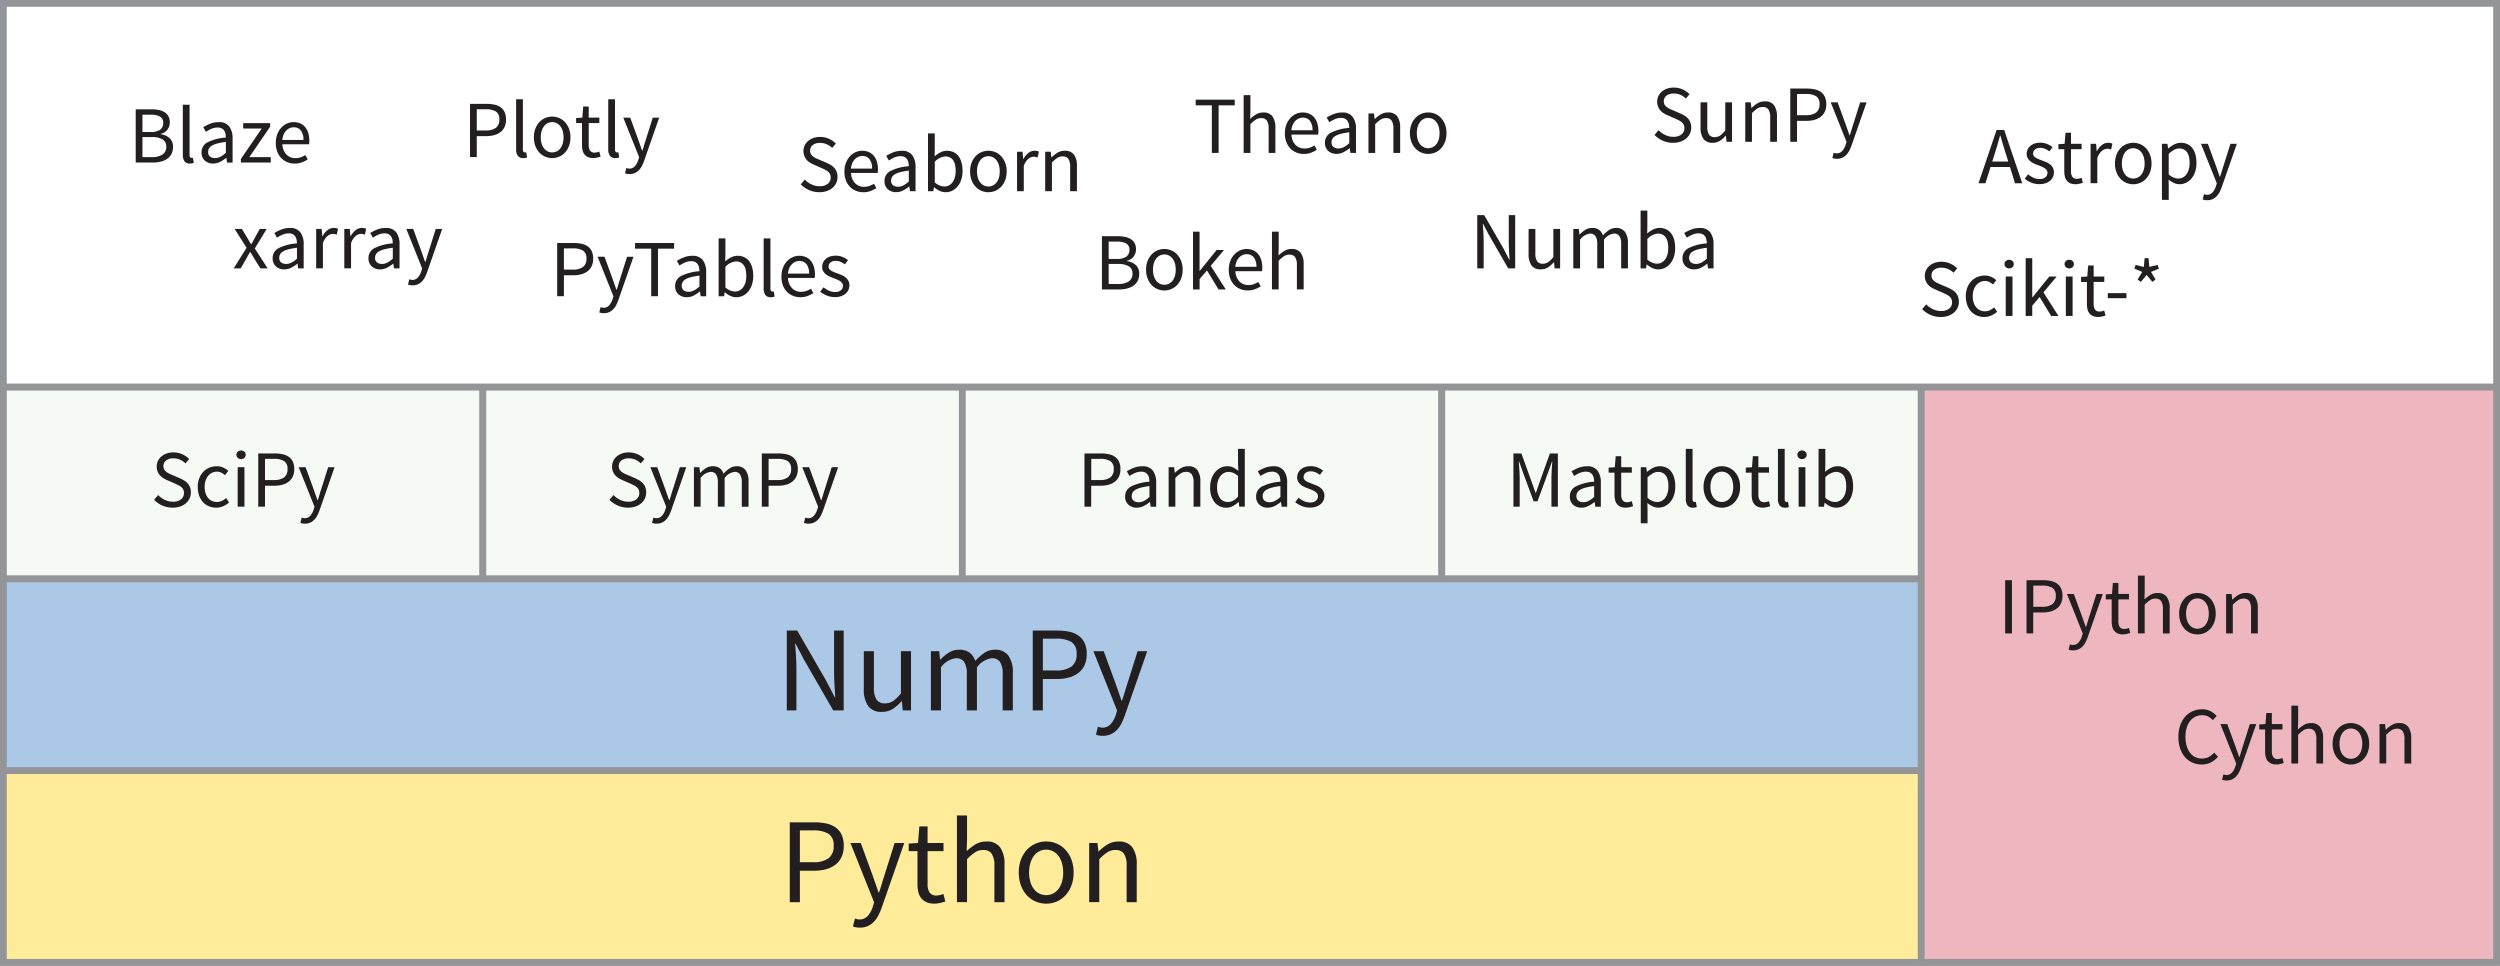 <svg id="Livello_1" data-name="Livello 1" xmlns="http://www.w3.org/2000/svg" viewBox="0 0 369.508 142.732"><rect x="0" y="0" width="369.508" height="142.732" fill="#808080" stroke="none"/><defs><style>.cls-1{fill:#ffec9b;}.cls-1,.cls-3,.cls-4,.cls-5,.cls-6{stroke:#939598;stroke-miterlimit:10;}.cls-2{fill:#231f20;}.cls-3{fill:#acc8e7;}.cls-4{fill:#f5faf4;}.cls-5{fill:#eeb7c0;}.cls-6{fill:#fff;}</style></defs><title>ecosystem</title><rect class="cls-1" x="0.5" y="113.886" width="283.465" height="28.346"/><path class="cls-2" d="M116.731,133.342v-11.8h3.621a8.41,8.41,0,0,1,1.784.176,3.647,3.647,0,0,1,1.375.584,2.759,2.759,0,0,1,.883,1.072,3.794,3.794,0,0,1,.316,1.639,3.881,3.881,0,0,1-.316,1.629,3.033,3.033,0,0,1-.892,1.142,4,4,0,0,1-1.375.682,6.414,6.414,0,0,1-1.775.23h-2.127v4.649h-1.494Zm1.494-5.906h1.942a3.722,3.722,0,0,0,2.3-.584,2.187,2.187,0,0,0,.751-1.841,1.959,1.959,0,0,0-.756-1.771,4.233,4.233,0,0,0-2.294-.5h-1.942v4.693Z"/><path class="cls-2" d="M125.695,124.6h1.529l1.775,4.85q0.2,0.582.426,1.219t0.426,1.246l0.07-.012q0.211-.593.4-1.236t0.376-1.209l1.532-4.858h1.424l-3.3,9.46a10.115,10.115,0,0,1-.51,1.211,3.85,3.85,0,0,1-.677.964,3.013,3.013,0,0,1-.9.638,2.77,2.77,0,0,1-1.173.233,3.3,3.3,0,0,1-.558-0.043,2.2,2.2,0,0,1-.461-0.13l0.281-1.163,0.325,0.083a1.359,1.359,0,0,0,.343.048,1.585,1.585,0,0,0,1.235-.533,3.678,3.678,0,0,0,.743-1.342l0.2-.651Z"/><path class="cls-2" d="M134.309,125.8v-1.116l1.378-.088,0.195-2.452H137.1V124.6h2.355v1.2H137.1v4.867a2.238,2.238,0,0,0,.294,1.25,1.17,1.17,0,0,0,1.05.44,2,2,0,0,0,.505-0.07,4.062,4.062,0,0,0,.488-0.159l0.29,1.11q-0.36.122-.787,0.223a3.681,3.681,0,0,1-.839.1,2.8,2.8,0,0,1-1.178-.22,2.081,2.081,0,0,1-.773-0.6,2.269,2.269,0,0,1-.422-0.914,5.31,5.31,0,0,1-.123-1.187V125.8h-1.3Z"/><path class="cls-2" d="M141.437,133.342V120.528h1.494V124l-0.053,1.793a8.177,8.177,0,0,1,1.311-1,3.014,3.014,0,0,1,1.6-.415,2.367,2.367,0,0,1,2.038.866,4.264,4.264,0,0,1,.641,2.553v5.546h-1.494V127.98a3.149,3.149,0,0,0-.395-1.794,1.447,1.447,0,0,0-1.263-.551,2.137,2.137,0,0,0-1.2.34,7.7,7.7,0,0,0-1.184,1.01v6.358h-1.494Z"/><path class="cls-2" d="M150.578,128.961a5.273,5.273,0,0,1,.334-1.942,4.429,4.429,0,0,1,.892-1.439,3.758,3.758,0,0,1,1.288-.9,4.017,4.017,0,0,1,3.076,0,3.758,3.758,0,0,1,1.288.9,4.429,4.429,0,0,1,.892,1.439,5.273,5.273,0,0,1,.334,1.942,5.35,5.35,0,0,1-.334,1.947,4.357,4.357,0,0,1-.892,1.448,3.812,3.812,0,0,1-1.288.9,3.982,3.982,0,0,1-3.076,0,3.812,3.812,0,0,1-1.288-.9,4.357,4.357,0,0,1-.892-1.448A5.35,5.35,0,0,1,150.578,128.961Zm1.529,0a4.854,4.854,0,0,0,.18,1.369,3.219,3.219,0,0,0,.514,1.054,2.356,2.356,0,0,0,.8.68,2.294,2.294,0,0,0,2.048,0,2.356,2.356,0,0,0,.8-0.68,3.219,3.219,0,0,0,.514-1.054,4.854,4.854,0,0,0,.18-1.369,4.9,4.9,0,0,0-.18-1.374,3.32,3.32,0,0,0-.514-1.067,2.364,2.364,0,0,0-.8-0.693,2.257,2.257,0,0,0-2.048,0,2.364,2.364,0,0,0-.8.693,3.32,3.32,0,0,0-.514,1.067A4.9,4.9,0,0,0,152.107,128.961Z"/><path class="cls-2" d="M160.984,133.342V124.6h1.222l0.141,1.231H162.4a7.153,7.153,0,0,1,1.322-1.036,3.067,3.067,0,0,1,1.612-.415,2.367,2.367,0,0,1,2.038.866,4.264,4.264,0,0,1,.641,2.553v5.546h-1.494V127.98a3.149,3.149,0,0,0-.395-1.794,1.447,1.447,0,0,0-1.263-.551,2.137,2.137,0,0,0-1.2.34,7.7,7.7,0,0,0-1.184,1.01v6.358h-1.494Z"/><rect class="cls-3" x="0.5" y="85.539" width="283.465" height="28.346"/><path class="cls-2" d="M116.291,105v-11.8h1.547l4.271,7.409,1.274,2.452h0.07q-0.053-.9-0.114-1.863t-0.062-1.9v-6.1H124.7V105h-1.547l-4.289-7.436-1.274-2.426h-0.07q0.07,0.9.132,1.824t0.062,1.868V105h-1.424Z"/><path class="cls-2" d="M127.673,101.788V96.251h1.494v5.362a3.2,3.2,0,0,0,.387,1.794,1.417,1.417,0,0,0,1.248.551,2.109,2.109,0,0,0,1.208-.353,5.562,5.562,0,0,0,1.147-1.128V96.251h1.494V105H133.43L133.3,103.65h-0.066a5.965,5.965,0,0,1-1.29,1.137,2.9,2.9,0,0,1-1.589.428,2.368,2.368,0,0,1-2.043-.866A4.3,4.3,0,0,1,127.673,101.788Z"/><path class="cls-2" d="M137.587,105V96.251h1.222l0.141,1.231h0.056a6.1,6.1,0,0,1,1.255-1.036,2.75,2.75,0,0,1,1.467-.415,2.558,2.558,0,0,1,1.582.433,2.475,2.475,0,0,1,.833,1.221,7.437,7.437,0,0,1,1.377-1.2,2.681,2.681,0,0,1,1.5-.455,2.374,2.374,0,0,1,2.019.866,4.174,4.174,0,0,1,.659,2.553V105H148.2V99.633a3.149,3.149,0,0,0-.395-1.794,1.4,1.4,0,0,0-1.219-.551,3.232,3.232,0,0,0-2.192,1.35V105H142.9V99.633a3.149,3.149,0,0,0-.395-1.794,1.417,1.417,0,0,0-1.236-.551,3.232,3.232,0,0,0-2.192,1.35V105h-1.494Z"/><path class="cls-2" d="M152.643,105v-11.8h3.621a8.41,8.41,0,0,1,1.784.176,3.647,3.647,0,0,1,1.375.584,2.759,2.759,0,0,1,.883,1.072,3.794,3.794,0,0,1,.316,1.639,3.881,3.881,0,0,1-.316,1.629,3.033,3.033,0,0,1-.892,1.142,4,4,0,0,1-1.375.682,6.414,6.414,0,0,1-1.775.23h-2.127V105h-1.494Zm1.494-5.906h1.942a3.722,3.722,0,0,0,2.3-.584,2.187,2.187,0,0,0,.751-1.841,1.959,1.959,0,0,0-.756-1.771,4.233,4.233,0,0,0-2.294-.5h-1.942V99.09Z"/><path class="cls-2" d="M161.607,96.251h1.529l1.775,4.85q0.2,0.582.426,1.219t0.426,1.246l0.07-.012q0.211-.593.4-1.236t0.376-1.209l1.532-4.858h1.424l-3.3,9.46a10.115,10.115,0,0,1-.51,1.211,3.85,3.85,0,0,1-.677.964,3.013,3.013,0,0,1-.9.638,2.77,2.77,0,0,1-1.173.233,3.3,3.3,0,0,1-.558-0.043,2.2,2.2,0,0,1-.461-0.13l0.281-1.163,0.325,0.083a1.359,1.359,0,0,0,.343.048,1.585,1.585,0,0,0,1.235-.533,3.678,3.678,0,0,0,.743-1.342l0.2-.651Z"/><rect class="cls-4" x="0.504" y="57.193" width="70.866" height="28.346"/><path class="cls-2" d="M22.774,73.869l0.6-.7a3.278,3.278,0,0,0,.99.714,2.727,2.727,0,0,0,1.177.269,1.874,1.874,0,0,0,1.215-.354,1.14,1.14,0,0,0,.435-0.928,1.157,1.157,0,0,0-.1-0.509A1.1,1.1,0,0,0,26.807,72a2.1,2.1,0,0,0-.414-0.27q-0.238-.119-0.52-0.254l-1.127-.492a5,5,0,0,1-.561-0.284,2.311,2.311,0,0,1-.511-0.407,1.931,1.931,0,0,1-.369-0.571,2.039,2.039,0,0,1,.041-1.595,2.012,2.012,0,0,1,.514-0.667,2.385,2.385,0,0,1,.776-0.437,2.966,2.966,0,0,1,.984-0.156,3.154,3.154,0,0,1,1.311.271,3.294,3.294,0,0,1,1.024.708l-0.539.644a2.812,2.812,0,0,0-.8-0.544,2.394,2.394,0,0,0-1-.2,1.7,1.7,0,0,0-1.062.307,1.009,1.009,0,0,0-.4.846,0.982,0.982,0,0,0,.111.486,1.141,1.141,0,0,0,.306.348A2.565,2.565,0,0,0,25,70q0.229,0.114.47,0.208l1.116,0.48a5.219,5.219,0,0,1,.636.331,2.272,2.272,0,0,1,.519.43,1.872,1.872,0,0,1,.343.577,2.139,2.139,0,0,1,.126.764,2.061,2.061,0,0,1-.188.875,2.108,2.108,0,0,1-.537.711,2.585,2.585,0,0,1-.839.48,3.3,3.3,0,0,1-1.118.176A3.732,3.732,0,0,1,24,74.721,3.816,3.816,0,0,1,22.774,73.869Z"/><path class="cls-2" d="M29.228,71.967a3.433,3.433,0,0,1,.229-1.294,2.924,2.924,0,0,1,.612-0.959,2.573,2.573,0,0,1,.894-0.6,2.864,2.864,0,0,1,1.072-.2,2.191,2.191,0,0,1,.99.208,3.16,3.16,0,0,1,.715.479l-0.492.631a2.7,2.7,0,0,0-.545-0.372,1.359,1.359,0,0,0-.627-0.144,1.653,1.653,0,0,0-1.313.626,2.269,2.269,0,0,0-.378.711,2.883,2.883,0,0,0-.138.916,2.973,2.973,0,0,0,.132.913,2.181,2.181,0,0,0,.366.7,1.619,1.619,0,0,0,.571.454,1.76,1.76,0,0,0,1.494-.012,2.712,2.712,0,0,0,.606-0.413l0.445,0.651a3.287,3.287,0,0,1-.885.563,2.537,2.537,0,0,1-1.014.209,2.824,2.824,0,0,1-1.078-.206,2.438,2.438,0,0,1-.87-0.6,2.813,2.813,0,0,1-.577-0.965A3.746,3.746,0,0,1,29.228,71.967Z"/><path class="cls-2" d="M34.947,67.218a0.576,0.576,0,0,1,.2-0.46,0.726,0.726,0,0,1,.49-0.173,0.707,0.707,0,0,1,.482.173,0.582,0.582,0,0,1,.2.46,0.6,0.6,0,0,1-.2.457,0.687,0.687,0,0,1-.482.182,0.7,0.7,0,0,1-.49-0.182A0.589,0.589,0,0,1,34.947,67.218Zm0.182,7.67v-5.83h1v5.83h-1Z"/><path class="cls-2" d="M38.17,74.888V67.019h2.414a5.607,5.607,0,0,1,1.189.117,2.432,2.432,0,0,1,.917.39,1.839,1.839,0,0,1,.589.715,2.53,2.53,0,0,1,.211,1.093,2.588,2.588,0,0,1-.211,1.086,2.023,2.023,0,0,1-.595.761,2.664,2.664,0,0,1-.917.455,4.282,4.282,0,0,1-1.184.153H39.166v3.1h-1Zm1-3.937h1.295a2.481,2.481,0,0,0,1.532-.39,1.458,1.458,0,0,0,.5-1.228,1.306,1.306,0,0,0-.5-1.181,2.822,2.822,0,0,0-1.529-.331H39.166v3.129Z"/><path class="cls-2" d="M44.146,69.058h1.02l1.184,3.233q0.135,0.387.284,0.813t0.284,0.831l0.047-.008q0.141-.4.263-0.824t0.251-.806L48.5,69.058h0.949l-2.2,6.307a6.779,6.779,0,0,1-.34.808,2.564,2.564,0,0,1-.451.643,2.014,2.014,0,0,1-.6.425,1.844,1.844,0,0,1-.782.156,2.215,2.215,0,0,1-.372-0.029A1.477,1.477,0,0,1,44.4,77.28l0.188-.775L44.8,76.561a0.906,0.906,0,0,0,.229.032,1.056,1.056,0,0,0,.823-0.355,2.456,2.456,0,0,0,.5-0.9l0.135-.434Z"/><rect class="cls-4" x="71.37" y="57.193" width="70.866" height="28.346"/><path class="cls-2" d="M90.075,73.869l0.6-.7a3.278,3.278,0,0,0,.99.714,2.727,2.727,0,0,0,1.177.269,1.874,1.874,0,0,0,1.215-.354,1.14,1.14,0,0,0,.435-0.928,1.157,1.157,0,0,0-.1-0.509A1.1,1.1,0,0,0,94.107,72a2.1,2.1,0,0,0-.414-0.27q-0.238-.119-0.52-0.254l-1.127-.492a5,5,0,0,1-.561-0.284,2.311,2.311,0,0,1-.511-0.407,1.931,1.931,0,0,1-.369-0.571,2.039,2.039,0,0,1,.041-1.595,2.012,2.012,0,0,1,.514-0.667,2.385,2.385,0,0,1,.776-0.437,2.966,2.966,0,0,1,.984-0.156,3.154,3.154,0,0,1,1.311.271,3.294,3.294,0,0,1,1.024.708l-0.539.644a2.812,2.812,0,0,0-.8-0.544,2.394,2.394,0,0,0-1-.2,1.7,1.7,0,0,0-1.062.307,1.009,1.009,0,0,0-.4.846,0.982,0.982,0,0,0,.111.486,1.141,1.141,0,0,0,.306.348A2.565,2.565,0,0,0,92.3,70q0.229,0.114.47,0.208l1.116,0.48a5.219,5.219,0,0,1,.636.331,2.272,2.272,0,0,1,.519.43,1.872,1.872,0,0,1,.343.577,2.139,2.139,0,0,1,.126.764,2.061,2.061,0,0,1-.188.875,2.108,2.108,0,0,1-.537.711,2.585,2.585,0,0,1-.839.48,3.3,3.3,0,0,1-1.118.176,3.732,3.732,0,0,1-1.53-.313A3.816,3.816,0,0,1,90.075,73.869Z"/><path class="cls-2" d="M96.124,69.058h1.02l1.184,3.233q0.135,0.387.284,0.813T98.9,73.935l0.047-.008q0.141-.4.263-0.824t0.251-.806l1.021-3.239h0.949l-2.2,6.307a6.779,6.779,0,0,1-.34.808,2.564,2.564,0,0,1-.451.643,2.014,2.014,0,0,1-.6.425,1.844,1.844,0,0,1-.782.156,2.215,2.215,0,0,1-.372-0.029,1.477,1.477,0,0,1-.308-0.087l0.188-.775,0.217,0.056a0.906,0.906,0,0,0,.229.032,1.056,1.056,0,0,0,.823-0.355,2.456,2.456,0,0,0,.5-0.9l0.135-.434Z"/><path class="cls-2" d="M102.564,74.888v-5.83h0.814l0.094,0.821h0.038a4.055,4.055,0,0,1,.837-0.691,1.833,1.833,0,0,1,.978-0.276,1.7,1.7,0,0,1,1.054.289,1.651,1.651,0,0,1,.555.814,4.937,4.937,0,0,1,.918-0.8,1.789,1.789,0,0,1,1-.3,1.583,1.583,0,0,1,1.346.577,2.784,2.784,0,0,1,.439,1.7v3.7h-1V71.314a2.1,2.1,0,0,0-.263-1.2,0.932,0.932,0,0,0-.812-0.368,2.155,2.155,0,0,0-1.461.9v4.239h-1V71.314a2.1,2.1,0,0,0-.263-1.2,0.944,0.944,0,0,0-.824-0.368,2.155,2.155,0,0,0-1.461.9v4.239h-1Z"/><path class="cls-2" d="M112.6,74.888V67.019h2.414a5.607,5.607,0,0,1,1.189.117,2.432,2.432,0,0,1,.917.39,1.839,1.839,0,0,1,.589.715,2.53,2.53,0,0,1,.211,1.093,2.588,2.588,0,0,1-.211,1.086,2.023,2.023,0,0,1-.595.761,2.664,2.664,0,0,1-.917.455,4.282,4.282,0,0,1-1.184.153H113.6v3.1h-1Zm1-3.937h1.295a2.481,2.481,0,0,0,1.532-.39,1.458,1.458,0,0,0,.5-1.228,1.306,1.306,0,0,0-.5-1.181,2.822,2.822,0,0,0-1.529-.331H113.6v3.129Z"/><path class="cls-2" d="M118.577,69.058h1.02l1.184,3.233q0.135,0.387.284,0.813t0.284,0.831l0.047-.008q0.141-.4.263-0.824t0.251-.806l1.021-3.239h0.949l-2.2,6.307a6.779,6.779,0,0,1-.34.808,2.564,2.564,0,0,1-.451.643,2.014,2.014,0,0,1-.6.425,1.844,1.844,0,0,1-.782.156,2.215,2.215,0,0,1-.372-0.029,1.477,1.477,0,0,1-.308-0.087l0.188-.775,0.217,0.056a0.906,0.906,0,0,0,.229.032,1.056,1.056,0,0,0,.823-0.355,2.456,2.456,0,0,0,.5-0.9l0.135-.434Z"/><rect class="cls-4" x="142.236" y="57.193" width="70.866" height="28.346"/><path class="cls-2" d="M160.287,74.888V67.019H162.7a5.607,5.607,0,0,1,1.189.117,2.432,2.432,0,0,1,.917.39,1.839,1.839,0,0,1,.589.715,2.53,2.53,0,0,1,.211,1.093,2.588,2.588,0,0,1-.211,1.086,2.023,2.023,0,0,1-.595.761,2.664,2.664,0,0,1-.917.455,4.282,4.282,0,0,1-1.184.153h-1.418v3.1h-1Zm1-3.937h1.295a2.481,2.481,0,0,0,1.532-.39,1.458,1.458,0,0,0,.5-1.228,1.306,1.306,0,0,0-.5-1.181,2.822,2.822,0,0,0-1.529-.331h-1.295V70.95Z"/><path class="cls-2" d="M166.3,73.379a1.614,1.614,0,0,1,.858-1.468,7.115,7.115,0,0,1,2.728-.714,2.807,2.807,0,0,0-.053-0.545,1.311,1.311,0,0,0-.19-0.475,1.039,1.039,0,0,0-.366-0.335,1.208,1.208,0,0,0-.592-0.127,2.3,2.3,0,0,0-.952.2,4.949,4.949,0,0,0-.788.438l-0.393-.692a6.543,6.543,0,0,1,1-.5,3.356,3.356,0,0,1,1.295-.243,1.807,1.807,0,0,1,1.556.653,2.875,2.875,0,0,1,.483,1.749v3.574h-0.814l-0.1-.7h-0.02a5.154,5.154,0,0,1-.907.594,2.216,2.216,0,0,1-1.024.249,1.782,1.782,0,0,1-1.23-.433A1.551,1.551,0,0,1,166.3,73.379Zm0.973-.076a0.826,0.826,0,0,0,.293.716,1.2,1.2,0,0,0,.727.213,1.7,1.7,0,0,0,.8-0.2,3.85,3.85,0,0,0,.8-0.582V71.841a10.005,10.005,0,0,0-1.236.225,3.162,3.162,0,0,0-.809.313,1.17,1.17,0,0,0-.437.415A1.019,1.019,0,0,0,167.272,73.3Z"/><path class="cls-2" d="M172.727,74.888v-5.83h0.814l0.094,0.821h0.038a4.765,4.765,0,0,1,.881-0.691,2.049,2.049,0,0,1,1.075-.276,1.577,1.577,0,0,1,1.358.577,2.841,2.841,0,0,1,.427,1.7v3.7h-1V71.313a2.1,2.1,0,0,0-.263-1.2,0.964,0.964,0,0,0-.842-0.368,1.428,1.428,0,0,0-.8.227,5.169,5.169,0,0,0-.789.673v4.239h-1Z"/><path class="cls-2" d="M178.867,71.985a3.659,3.659,0,0,1,.211-1.279,3.041,3.041,0,0,1,.56-0.964,2.5,2.5,0,0,1,.8-0.613,2.2,2.2,0,0,1,.958-0.217,1.956,1.956,0,0,1,.876.184,4.1,4.1,0,0,1,.759.5l-0.047-1V66.345h1v8.543h-0.814l-0.085-.691h-0.036a3.745,3.745,0,0,1-.8.587,1.959,1.959,0,0,1-.968.251,2.166,2.166,0,0,1-1.758-.793A3.452,3.452,0,0,1,178.867,71.985Zm1.02-.012a2.765,2.765,0,0,0,.422,1.637,1.379,1.379,0,0,0,1.189.586,1.574,1.574,0,0,0,.768-0.2,2.785,2.785,0,0,0,.721-0.6V70.362a2.491,2.491,0,0,0-.715-0.473,1.86,1.86,0,0,0-.7-0.14,1.373,1.373,0,0,0-.653.164,1.679,1.679,0,0,0-.536.455,2.249,2.249,0,0,0-.36.7A2.924,2.924,0,0,0,179.887,71.973Z"/><path class="cls-2" d="M185.658,73.379a1.614,1.614,0,0,1,.858-1.468,7.115,7.115,0,0,1,2.728-.714,2.807,2.807,0,0,0-.053-0.545,1.311,1.311,0,0,0-.19-0.475,1.039,1.039,0,0,0-.366-0.335,1.208,1.208,0,0,0-.592-0.127,2.3,2.3,0,0,0-.952.2,4.949,4.949,0,0,0-.788.438l-0.393-.692a6.543,6.543,0,0,1,1-.5,3.356,3.356,0,0,1,1.295-.243,1.807,1.807,0,0,1,1.556.653,2.875,2.875,0,0,1,.483,1.749v3.574h-0.814l-0.1-.7h-0.02a5.172,5.172,0,0,1-.907.594,2.216,2.216,0,0,1-1.024.249,1.782,1.782,0,0,1-1.23-.433A1.551,1.551,0,0,1,185.658,73.379Zm0.973-.076a0.826,0.826,0,0,0,.293.716,1.2,1.2,0,0,0,.727.213,1.7,1.7,0,0,0,.8-0.2,3.85,3.85,0,0,0,.8-0.582V71.841a10.005,10.005,0,0,0-1.236.225,3.162,3.162,0,0,0-.809.313,1.17,1.17,0,0,0-.437.415A1.019,1.019,0,0,0,186.631,73.3Z"/><path class="cls-2" d="M191.436,74.226l0.492-.656a4.114,4.114,0,0,0,.788.5,2.116,2.116,0,0,0,.929.193A1.238,1.238,0,0,0,194.509,74a0.847,0.847,0,0,0,.29-0.647,0.659,0.659,0,0,0-.12-0.4,1.193,1.193,0,0,0-.308-0.293,2.313,2.313,0,0,0-.428-0.223l-0.48-.2q-0.311-.105-0.621-0.243a2.471,2.471,0,0,1-.557-0.337,1.753,1.753,0,0,1-.4-0.463,1.208,1.208,0,0,1-.158-0.633,1.552,1.552,0,0,1,.539-1.184,1.867,1.867,0,0,1,.63-0.349,2.614,2.614,0,0,1,.841-0.126,2.582,2.582,0,0,1,1.011.193,3.28,3.28,0,0,1,.8.469l-0.469.621a3.062,3.062,0,0,0-.624-0.372,1.729,1.729,0,0,0-.706-0.144,1.132,1.132,0,0,0-.812.252,0.8,0.8,0,0,0-.261.592,0.587,0.587,0,0,0,.108.354,0.992,0.992,0,0,0,.29.261,2.624,2.624,0,0,0,.413.2l0.483,0.19q0.311,0.117.63,0.249a2.378,2.378,0,0,1,.571.331,1.668,1.668,0,0,1,.416.486,1.385,1.385,0,0,1,.164.7,1.62,1.62,0,0,1-.141.671,1.6,1.6,0,0,1-.41.551,2.005,2.005,0,0,1-.671.378,2.766,2.766,0,0,1-.917.141,3.137,3.137,0,0,1-1.187-.229A3.686,3.686,0,0,1,191.436,74.226Z"/><rect class="cls-4" x="213.102" y="57.193" width="70.866" height="28.346"/><path class="cls-2" d="M223.689,74.888V67.019h1.178l1.523,4.219,0.574,1.611h0.053l0.551-1.611,1.512-4.219h1.178v7.869h-0.949v-4.33q0-.527.041-1.166t0.088-1.166H229.39l-0.633,1.752L227.246,74.1h-0.568l-1.523-4.119-0.621-1.752H224.48q0.035,0.527.085,1.166t0.05,1.166v4.33h-0.926Z"/><path class="cls-2" d="M232.027,73.379a1.614,1.614,0,0,1,.858-1.468,7.115,7.115,0,0,1,2.728-.714,2.807,2.807,0,0,0-.053-0.545,1.311,1.311,0,0,0-.19-0.475A1.039,1.039,0,0,0,235,69.842a1.208,1.208,0,0,0-.592-0.127,2.3,2.3,0,0,0-.952.2,4.949,4.949,0,0,0-.788.438l-0.393-.692a6.543,6.543,0,0,1,1-.5,3.356,3.356,0,0,1,1.295-.243,1.807,1.807,0,0,1,1.556.653,2.875,2.875,0,0,1,.483,1.749v3.574h-0.814l-0.1-.7h-0.02a5.172,5.172,0,0,1-.907.594,2.216,2.216,0,0,1-1.024.249,1.782,1.782,0,0,1-1.23-.433A1.551,1.551,0,0,1,232.027,73.379ZM233,73.3a0.826,0.826,0,0,0,.293.716,1.2,1.2,0,0,0,.727.213,1.7,1.7,0,0,0,.8-0.2,3.85,3.85,0,0,0,.8-0.582V71.841a10.005,10.005,0,0,0-1.236.225,3.162,3.162,0,0,0-.809.313,1.17,1.17,0,0,0-.437.415A1.019,1.019,0,0,0,233,73.3Z"/><path class="cls-2" d="M237.757,69.861V69.117l0.919-.059,0.13-1.635h0.814v1.635h1.57v0.8h-1.57v3.245a1.491,1.491,0,0,0,.2.833,0.78,0.78,0,0,0,.7.293,1.33,1.33,0,0,0,.337-0.047,2.769,2.769,0,0,0,.325-0.105l0.193,0.74q-0.24.082-.524,0.148a2.446,2.446,0,0,1-.56.067,1.866,1.866,0,0,1-.785-0.146,1.388,1.388,0,0,1-.516-0.4,1.513,1.513,0,0,1-.281-0.609,3.54,3.54,0,0,1-.082-0.791V69.861h-0.867Z"/><path class="cls-2" d="M242.509,77.349V69.058h0.814l0.094,0.68h0.038a4.588,4.588,0,0,1,.87-0.583,2.121,2.121,0,0,1,.987-0.244,2.234,2.234,0,0,1,.994.211,1.93,1.93,0,0,1,.721.6,2.836,2.836,0,0,1,.436.936,4.669,4.669,0,0,1,.149,1.232,4.031,4.031,0,0,1-.2,1.326,3.029,3.029,0,0,1-.55.989,2.363,2.363,0,0,1-.8.618,2.272,2.272,0,0,1-.96.21,1.934,1.934,0,0,1-.811-0.183,4.082,4.082,0,0,1-.8-0.5l0.023,1.021v1.972h-1Zm1-3.759a2.684,2.684,0,0,0,.766.47,1.93,1.93,0,0,0,.661.137,1.4,1.4,0,0,0,.661-0.161,1.6,1.6,0,0,0,.526-0.452,2.189,2.189,0,0,0,.348-0.724,3.457,3.457,0,0,0,.126-0.969,4.288,4.288,0,0,0-.082-0.873,1.914,1.914,0,0,0-.269-0.674,1.333,1.333,0,0,0-.479-0.437,1.465,1.465,0,0,0-.7-0.158,1.563,1.563,0,0,0-.746.2,4.411,4.411,0,0,0-.81.59V73.59Z"/><path class="cls-2" d="M249.166,73.711V66.345h1V73.77a0.5,0.5,0,0,0,.085.333,0.254,0.254,0,0,0,.19.093h0.091a0.5,0.5,0,0,0,.126-0.023l0.129,0.76a0.9,0.9,0,0,1-.226.075,1.725,1.725,0,0,1-.337.027,0.933,0.933,0,0,1-.812-0.337A1.677,1.677,0,0,1,249.166,73.711Z"/><path class="cls-2" d="M251.791,71.967a3.514,3.514,0,0,1,.223-1.294,2.952,2.952,0,0,1,.595-0.959,2.51,2.51,0,0,1,.858-0.6,2.678,2.678,0,0,1,2.051,0,2.51,2.51,0,0,1,.858.6,2.952,2.952,0,0,1,.595.959,3.514,3.514,0,0,1,.223,1.294,3.568,3.568,0,0,1-.223,1.3,2.909,2.909,0,0,1-.595.965,2.537,2.537,0,0,1-.858.6,2.654,2.654,0,0,1-2.051,0,2.537,2.537,0,0,1-.858-0.6,2.909,2.909,0,0,1-.595-0.965A3.568,3.568,0,0,1,251.791,71.967Zm1.02,0a3.243,3.243,0,0,0,.12.913,2.146,2.146,0,0,0,.343.7,1.573,1.573,0,0,0,.536.454,1.531,1.531,0,0,0,1.365,0,1.573,1.573,0,0,0,.536-0.454,2.146,2.146,0,0,0,.343-0.7,3.542,3.542,0,0,0,0-1.829,2.213,2.213,0,0,0-.343-0.711,1.572,1.572,0,0,0-.536-0.462,1.5,1.5,0,0,0-1.365,0,1.572,1.572,0,0,0-.536.462,2.213,2.213,0,0,0-.343.711A3.274,3.274,0,0,0,252.81,71.967Z"/><path class="cls-2" d="M258.031,69.861V69.117l0.919-.059,0.13-1.635h0.814v1.635h1.57v0.8h-1.57v3.245a1.491,1.491,0,0,0,.2.833,0.78,0.78,0,0,0,.7.293,1.33,1.33,0,0,0,.337-0.047,2.769,2.769,0,0,0,.325-0.105l0.193,0.74q-0.24.082-.524,0.148a2.446,2.446,0,0,1-.56.067,1.866,1.866,0,0,1-.785-0.146,1.388,1.388,0,0,1-.516-0.4,1.513,1.513,0,0,1-.281-0.609,3.54,3.54,0,0,1-.082-0.791V69.861h-0.867Z"/><path class="cls-2" d="M262.783,73.711V66.345h1V73.77a0.5,0.5,0,0,0,.085.333,0.254,0.254,0,0,0,.19.093h0.091a0.5,0.5,0,0,0,.126-0.023l0.129,0.76a0.9,0.9,0,0,1-.226.075,1.725,1.725,0,0,1-.337.027,0.933,0.933,0,0,1-.812-0.337A1.677,1.677,0,0,1,262.783,73.711Z"/><path class="cls-2" d="M265.66,67.218a0.577,0.577,0,0,1,.2-0.46,0.725,0.725,0,0,1,.49-0.173,0.708,0.708,0,0,1,.482.173,0.58,0.58,0,0,1,.2.46,0.594,0.594,0,0,1-.2.457,0.688,0.688,0,0,1-.482.182,0.7,0.7,0,0,1-.49-0.182A0.591,0.591,0,0,1,265.66,67.218Zm0.182,7.67v-5.83h1v5.83h-1Z"/><path class="cls-2" d="M268.789,74.888V66.345h1v2.334l-0.023,1.059a4.2,4.2,0,0,1,.862-0.588,2.078,2.078,0,0,1,.957-0.238,2.234,2.234,0,0,1,.994.211,1.979,1.979,0,0,1,.727.6,2.768,2.768,0,0,1,.441.936,4.62,4.62,0,0,1,.149,1.22,4.083,4.083,0,0,1-.2,1.332,3.019,3.019,0,0,1-.55,1,2.363,2.363,0,0,1-.8.618,2.272,2.272,0,0,1-.96.21,2.13,2.13,0,0,1-.848-0.189,2.934,2.934,0,0,1-.817-0.537h-0.044l-0.087.579h-0.791Zm1-1.3a2.5,2.5,0,0,0,.76.47,1.978,1.978,0,0,0,.667.137,1.4,1.4,0,0,0,.661-0.161,1.6,1.6,0,0,0,.526-0.452,2.189,2.189,0,0,0,.348-0.724,3.457,3.457,0,0,0,.126-0.969,4.288,4.288,0,0,0-.082-0.873,1.914,1.914,0,0,0-.269-0.674,1.333,1.333,0,0,0-.479-0.437,1.465,1.465,0,0,0-.7-0.158,2.409,2.409,0,0,0-1.556.794V73.59Z"/><rect class="cls-5" x="283.968" y="57.193" width="85.039" height="85.039"/><path class="cls-2" d="M296.371,93.621V85.752h1v7.869h-1Z"/><path class="cls-2" d="M299.523,93.621V85.752h2.414a5.607,5.607,0,0,1,1.189.117,2.432,2.432,0,0,1,.917.39,1.839,1.839,0,0,1,.589.715,2.53,2.53,0,0,1,.211,1.093,2.588,2.588,0,0,1-.211,1.086,2.023,2.023,0,0,1-.595.761,2.664,2.664,0,0,1-.917.455,4.282,4.282,0,0,1-1.184.153h-1.418v3.1h-1Zm1-3.937h1.295a2.481,2.481,0,0,0,1.532-.39,1.458,1.458,0,0,0,.5-1.228,1.306,1.306,0,0,0-.5-1.181,2.822,2.822,0,0,0-1.529-.331h-1.295v3.129Z"/><path class="cls-2" d="M305.5,87.791h1.02l1.184,3.233q0.135,0.387.284,0.813t0.284,0.831l0.047-.008q0.141-.4.264-0.824t0.251-.806l1.021-3.239H310.8l-2.2,6.307a6.86,6.86,0,0,1-.34.808,2.592,2.592,0,0,1-.452.643,2.014,2.014,0,0,1-.6.425,1.844,1.844,0,0,1-.782.156,2.215,2.215,0,0,1-.372-0.029,1.477,1.477,0,0,1-.308-0.087l0.188-.775,0.217,0.056a0.906,0.906,0,0,0,.229.032,1.056,1.056,0,0,0,.823-0.355,2.456,2.456,0,0,0,.5-0.9l0.135-.434Z"/><path class="cls-2" d="M311.242,88.593V87.849l0.919-.059,0.13-1.635h0.814v1.635h1.57v0.8h-1.57v3.245a1.491,1.491,0,0,0,.2.833,0.78,0.78,0,0,0,.7.293,1.33,1.33,0,0,0,.337-0.047,2.769,2.769,0,0,0,.325-0.105l0.193,0.74q-0.24.082-.524,0.148a2.446,2.446,0,0,1-.56.067,1.866,1.866,0,0,1-.785-0.146,1.388,1.388,0,0,1-.516-0.4,1.513,1.513,0,0,1-.281-0.609,3.54,3.54,0,0,1-.082-0.791V88.593h-0.867Z"/><path class="cls-2" d="M315.994,93.621V85.078h1v2.315l-0.035,1.2a5.462,5.462,0,0,1,.874-0.667,2.011,2.011,0,0,1,1.067-.276,1.579,1.579,0,0,1,1.358.577,2.845,2.845,0,0,1,.427,1.7v3.7h-1V90.046a2.1,2.1,0,0,0-.263-1.2,0.965,0.965,0,0,0-.843-0.368,1.428,1.428,0,0,0-.8.227,5.169,5.169,0,0,0-.789.673v4.239h-1Z"/><path class="cls-2" d="M322.087,90.7a3.514,3.514,0,0,1,.223-1.294,2.952,2.952,0,0,1,.595-0.959,2.51,2.51,0,0,1,.858-0.6,2.678,2.678,0,0,1,2.051,0,2.51,2.51,0,0,1,.858.6,2.952,2.952,0,0,1,.595.959,3.514,3.514,0,0,1,.223,1.294,3.568,3.568,0,0,1-.223,1.3,2.909,2.909,0,0,1-.595.965,2.537,2.537,0,0,1-.858.6,2.654,2.654,0,0,1-2.051,0,2.537,2.537,0,0,1-.858-0.6A2.909,2.909,0,0,1,322.31,92,3.568,3.568,0,0,1,322.087,90.7Zm1.02,0a3.243,3.243,0,0,0,.12.913,2.146,2.146,0,0,0,.343.7,1.573,1.573,0,0,0,.536.454,1.531,1.531,0,0,0,1.365,0,1.573,1.573,0,0,0,.536-0.454,2.146,2.146,0,0,0,.343-0.7,3.542,3.542,0,0,0,0-1.829,2.213,2.213,0,0,0-.343-0.711,1.572,1.572,0,0,0-.536-0.462,1.5,1.5,0,0,0-1.365,0,1.572,1.572,0,0,0-.536.462,2.213,2.213,0,0,0-.343.711A3.274,3.274,0,0,0,323.107,90.7Z"/><path class="cls-2" d="M329.025,93.621v-5.83h0.814l0.094,0.821h0.038a4.746,4.746,0,0,1,.881-0.691,2.049,2.049,0,0,1,1.075-.276,1.579,1.579,0,0,1,1.358.577,2.845,2.845,0,0,1,.427,1.7v3.7h-1V90.046a2.1,2.1,0,0,0-.263-1.2,0.965,0.965,0,0,0-.843-0.368,1.428,1.428,0,0,0-.8.227,5.169,5.169,0,0,0-.789.673v4.239h-1Z"/><path class="cls-2" d="M321.974,108.914a5.083,5.083,0,0,1,.269-1.706,3.849,3.849,0,0,1,.735-1.284,3.162,3.162,0,0,1,1.108-.81,3.457,3.457,0,0,1,1.4-.281,2.582,2.582,0,0,1,1.26.295,3.257,3.257,0,0,1,.885.684l-0.562.632a2.581,2.581,0,0,0-.688-0.533,1.864,1.864,0,0,0-.882-0.2,2.3,2.3,0,0,0-1.02.223,2.213,2.213,0,0,0-.782.638,3.054,3.054,0,0,0-.5,1,4.5,4.5,0,0,0-.179,1.317,4.791,4.791,0,0,0,.173,1.338,3.135,3.135,0,0,0,.486,1.013,2.131,2.131,0,0,0,1.772.875,2.1,2.1,0,0,0,1-.228,3.152,3.152,0,0,0,.814-0.644l0.563,0.609a3.541,3.541,0,0,1-1.058.84,2.907,2.907,0,0,1-1.345.3,3.362,3.362,0,0,1-1.374-.278,3.128,3.128,0,0,1-1.091-.8,3.753,3.753,0,0,1-.724-1.282A5.271,5.271,0,0,1,321.974,108.914Z"/><path class="cls-2" d="M328.179,107.018h1.02l1.184,3.233q0.135,0.387.284,0.813t0.284,0.831l0.047-.008c0.094-.264.181-0.539,0.263-0.824s0.165-.554.251-0.806l1.021-3.239h0.949l-2.2,6.307a6.86,6.86,0,0,1-.34.808,2.564,2.564,0,0,1-.451.643,2.014,2.014,0,0,1-.6.425,1.844,1.844,0,0,1-.782.156,2.215,2.215,0,0,1-.372-0.029,1.477,1.477,0,0,1-.308-0.087l0.188-.775,0.217,0.056a0.906,0.906,0,0,0,.229.032,1.056,1.056,0,0,0,.823-0.355,2.456,2.456,0,0,0,.5-0.9l0.135-.434Z"/><path class="cls-2" d="M333.921,107.821v-0.744l0.919-.059,0.13-1.635h0.814v1.635h1.57v0.8h-1.57v3.245a1.491,1.491,0,0,0,.2.833,0.78,0.78,0,0,0,.7.293,1.33,1.33,0,0,0,.337-0.047,2.769,2.769,0,0,0,.325-0.105l0.193,0.74q-0.24.082-.524,0.148a2.446,2.446,0,0,1-.56.067,1.866,1.866,0,0,1-.785-0.146,1.388,1.388,0,0,1-.516-0.4,1.513,1.513,0,0,1-.281-0.609,3.54,3.54,0,0,1-.082-0.791v-3.229h-0.867Z"/><path class="cls-2" d="M338.673,112.848v-8.543h1v2.315l-0.035,1.2a5.462,5.462,0,0,1,.874-0.667,2.011,2.011,0,0,1,1.067-.276,1.579,1.579,0,0,1,1.358.577,2.845,2.845,0,0,1,.427,1.7v3.7h-1v-3.575a2.1,2.1,0,0,0-.263-1.2,0.965,0.965,0,0,0-.843-0.368,1.428,1.428,0,0,0-.8.227,5.169,5.169,0,0,0-.789.673v4.239h-1Z"/><path class="cls-2" d="M344.767,109.927a3.514,3.514,0,0,1,.223-1.294,2.952,2.952,0,0,1,.595-0.959,2.51,2.51,0,0,1,.858-0.6,2.678,2.678,0,0,1,2.051,0,2.51,2.51,0,0,1,.858.6,2.952,2.952,0,0,1,.595.959,3.514,3.514,0,0,1,.223,1.294,3.568,3.568,0,0,1-.223,1.3,2.909,2.909,0,0,1-.595.965,2.537,2.537,0,0,1-.858.6,2.654,2.654,0,0,1-2.051,0,2.537,2.537,0,0,1-.858-0.6,2.909,2.909,0,0,1-.595-0.965A3.568,3.568,0,0,1,344.767,109.927Zm1.02,0a3.243,3.243,0,0,0,.12.913,2.146,2.146,0,0,0,.343.7,1.573,1.573,0,0,0,.536.454,1.531,1.531,0,0,0,1.365,0,1.573,1.573,0,0,0,.536-0.454,2.146,2.146,0,0,0,.343-0.7,3.542,3.542,0,0,0,0-1.829,2.213,2.213,0,0,0-.343-0.711,1.572,1.572,0,0,0-.536-0.462,1.5,1.5,0,0,0-1.365,0,1.572,1.572,0,0,0-.536.462,2.213,2.213,0,0,0-.343.711A3.274,3.274,0,0,0,345.787,109.927Z"/><path class="cls-2" d="M351.7,112.848v-5.83h0.814l0.094,0.821h0.038a4.746,4.746,0,0,1,.881-0.691,2.049,2.049,0,0,1,1.075-.276,1.579,1.579,0,0,1,1.358.577,2.845,2.845,0,0,1,.427,1.7v3.7h-1v-3.575a2.1,2.1,0,0,0-.263-1.2,0.965,0.965,0,0,0-.843-0.368,1.428,1.428,0,0,0-.8.227,5.169,5.169,0,0,0-.789.673v4.239h-1Z"/><rect class="cls-6" x="0.5" y="0.5" width="368.504" height="56.693"/><path class="cls-2" d="M176.727,15.569V14.731H182.5v0.838h-2.385V22.6h-1V15.569h-2.391Z"/><path class="cls-2" d="M183.816,22.6V14.057h1v2.315l-0.035,1.2a5.484,5.484,0,0,1,.874-0.667,2.011,2.011,0,0,1,1.067-.276,1.577,1.577,0,0,1,1.358.577,2.841,2.841,0,0,1,.427,1.7v3.7h-1V19.026a2.1,2.1,0,0,0-.263-1.2,0.964,0.964,0,0,0-.842-0.368,1.428,1.428,0,0,0-.8.227,5.169,5.169,0,0,0-.789.673V22.6h-1Z"/><path class="cls-2" d="M189.91,19.694a3.512,3.512,0,0,1,.223-1.289,3.024,3.024,0,0,1,.589-0.964,2.566,2.566,0,0,1,.835-0.606,2.345,2.345,0,0,1,.973-0.211,2.424,2.424,0,0,1,.99.193,1.967,1.967,0,0,1,.734.554,2.51,2.51,0,0,1,.452.864,3.8,3.8,0,0,1,.156,1.125,3.387,3.387,0,0,1-.036.539h-3.943a2.292,2.292,0,0,0,.583,1.5,1.8,1.8,0,0,0,1.362.549,2.3,2.3,0,0,0,.774-0.125,3.772,3.772,0,0,0,.681-0.324l0.348,0.645a5.162,5.162,0,0,1-.854.425,2.921,2.921,0,0,1-1.072.183,2.837,2.837,0,0,1-1.1-.211,2.616,2.616,0,0,1-.888-0.6,2.782,2.782,0,0,1-.595-0.955A3.573,3.573,0,0,1,189.91,19.694Zm0.961-.439h3.123a2.193,2.193,0,0,0-.378-1.386,1.279,1.279,0,0,0-1.063-.478,1.445,1.445,0,0,0-.595.127,1.64,1.64,0,0,0-.513.362,1.923,1.923,0,0,0-.378.581A2.693,2.693,0,0,0,190.871,19.255Z"/><path class="cls-2" d="M195.834,21.091a1.614,1.614,0,0,1,.858-1.468,7.115,7.115,0,0,1,2.728-.714,2.807,2.807,0,0,0-.053-0.545,1.311,1.311,0,0,0-.19-0.475,1.039,1.039,0,0,0-.366-0.335,1.208,1.208,0,0,0-.592-0.127,2.3,2.3,0,0,0-.952.2,4.949,4.949,0,0,0-.788.438l-0.393-.692a6.543,6.543,0,0,1,1-.5,3.356,3.356,0,0,1,1.295-.243,1.807,1.807,0,0,1,1.556.653,2.875,2.875,0,0,1,.483,1.749V22.6H199.6l-0.1-.7h-0.02a5.154,5.154,0,0,1-.907.594,2.216,2.216,0,0,1-1.024.249,1.782,1.782,0,0,1-1.23-.433A1.551,1.551,0,0,1,195.834,21.091Zm0.973-.076a0.826,0.826,0,0,0,.293.716,1.2,1.2,0,0,0,.727.213,1.7,1.7,0,0,0,.8-0.2,3.85,3.85,0,0,0,.8-0.582V19.553a10.005,10.005,0,0,0-1.236.225,3.162,3.162,0,0,0-.809.313,1.17,1.17,0,0,0-.437.415A1.019,1.019,0,0,0,196.807,21.015Z"/><path class="cls-2" d="M202.262,22.6V16.77h0.814l0.094,0.821h0.038a4.765,4.765,0,0,1,.881-0.691,2.049,2.049,0,0,1,1.075-.276,1.577,1.577,0,0,1,1.358.577,2.845,2.845,0,0,1,.427,1.7v3.7h-1V19.026a2.1,2.1,0,0,0-.263-1.2,0.964,0.964,0,0,0-.842-0.368,1.428,1.428,0,0,0-.8.227,5.169,5.169,0,0,0-.789.673V22.6h-1Z"/><path class="cls-2" d="M208.39,19.679a3.514,3.514,0,0,1,.223-1.294,2.954,2.954,0,0,1,.6-0.959,2.506,2.506,0,0,1,.857-0.6,2.678,2.678,0,0,1,2.051,0,2.513,2.513,0,0,1,.859.6,2.95,2.95,0,0,1,.594.959,3.514,3.514,0,0,1,.223,1.294,3.568,3.568,0,0,1-.223,1.3,2.907,2.907,0,0,1-.594.965,2.541,2.541,0,0,1-.859.6,2.654,2.654,0,0,1-2.051,0,2.533,2.533,0,0,1-.857-0.6,2.911,2.911,0,0,1-.6-0.965A3.568,3.568,0,0,1,208.39,19.679Zm1.02,0a3.242,3.242,0,0,0,.121.913,2.145,2.145,0,0,0,.342.7,1.576,1.576,0,0,0,.537.454,1.531,1.531,0,0,0,1.365,0,1.57,1.57,0,0,0,.535-0.454,2.147,2.147,0,0,0,.344-0.7,3.57,3.57,0,0,0,0-1.829,2.215,2.215,0,0,0-.344-0.711,1.568,1.568,0,0,0-.535-0.462,1.5,1.5,0,0,0-1.365,0,1.575,1.575,0,0,0-.537.462,2.212,2.212,0,0,0-.342.711A3.273,3.273,0,0,0,209.41,19.679Z"/><path class="cls-2" d="M218.342,39.666V31.8h1.031l2.848,4.939,0.85,1.635h0.047q-0.035-.6-0.076-1.242T223,35.863V31.8h0.949v7.869h-1.031l-2.859-4.957-0.85-1.617h-0.047q0.047,0.6.088,1.216t0.041,1.245v4.113h-0.949Z"/><path class="cls-2" d="M225.93,37.528V33.836h1v3.575a2.136,2.136,0,0,0,.258,1.2,0.946,0.946,0,0,0,.832.367,1.4,1.4,0,0,0,.806-0.235,3.7,3.7,0,0,0,.765-0.752V33.836h1v5.83h-0.814l-0.088-.9h-0.044a3.978,3.978,0,0,1-.859.759,1.939,1.939,0,0,1-1.06.285,1.579,1.579,0,0,1-1.362-.577A2.864,2.864,0,0,1,225.93,37.528Z"/><path class="cls-2" d="M232.54,39.666v-5.83h0.814l0.094,0.821h0.037a4.058,4.058,0,0,1,.838-0.691,1.83,1.83,0,0,1,.978-0.276,1.707,1.707,0,0,1,1.055.289,1.65,1.65,0,0,1,.555.814,4.969,4.969,0,0,1,.918-0.8,1.79,1.79,0,0,1,1-.3,1.582,1.582,0,0,1,1.346.577,2.78,2.78,0,0,1,.439,1.7v3.7h-1V36.091a2.094,2.094,0,0,0-.264-1.2,0.931,0.931,0,0,0-.812-0.368,2.155,2.155,0,0,0-1.461.9v4.239h-1V36.091a2.094,2.094,0,0,0-.264-1.2A0.944,0.944,0,0,0,235,34.528a2.155,2.155,0,0,0-1.461.9v4.239h-1Z"/><path class="cls-2" d="M242.483,39.666V31.123h1v2.334l-0.023,1.059a4.171,4.171,0,0,1,.862-0.588,2.077,2.077,0,0,1,.956-0.238,2.239,2.239,0,0,1,1,.211,1.968,1.968,0,0,1,.726.6,2.75,2.75,0,0,1,.442.936,4.62,4.62,0,0,1,.149,1.22,4.083,4.083,0,0,1-.2,1.332,3.036,3.036,0,0,1-.55,1,2.363,2.363,0,0,1-.8.618,2.272,2.272,0,0,1-.96.21,2.126,2.126,0,0,1-.848-0.189,2.952,2.952,0,0,1-.818-0.537h-0.043l-0.087.579h-0.791Zm1-1.3a2.5,2.5,0,0,0,.76.47,1.974,1.974,0,0,0,.667.137,1.4,1.4,0,0,0,.661-0.161,1.6,1.6,0,0,0,.526-0.452,2.209,2.209,0,0,0,.348-0.724,3.457,3.457,0,0,0,.126-0.969,4.288,4.288,0,0,0-.082-0.873,1.9,1.9,0,0,0-.27-0.674,1.317,1.317,0,0,0-.479-0.437,1.458,1.458,0,0,0-.7-0.158,2.409,2.409,0,0,0-1.556.794v3.046Z"/><path class="cls-2" d="M248.682,38.157a1.614,1.614,0,0,1,.858-1.468,7.115,7.115,0,0,1,2.728-.714,2.807,2.807,0,0,0-.053-0.545,1.311,1.311,0,0,0-.19-0.475,1.039,1.039,0,0,0-.366-0.335,1.208,1.208,0,0,0-.592-0.127,2.3,2.3,0,0,0-.952.2,4.949,4.949,0,0,0-.788.438l-0.393-.692a6.543,6.543,0,0,1,1-.5,3.356,3.356,0,0,1,1.295-.243,1.807,1.807,0,0,1,1.556.653,2.875,2.875,0,0,1,.483,1.749v3.574H252.45l-0.1-.7h-0.02a5.172,5.172,0,0,1-.907.594,2.219,2.219,0,0,1-1.024.249,1.782,1.782,0,0,1-1.23-.433A1.551,1.551,0,0,1,248.682,38.157Zm0.973-.076a0.826,0.826,0,0,0,.293.716,1.2,1.2,0,0,0,.727.213,1.7,1.7,0,0,0,.8-0.2,3.85,3.85,0,0,0,.8-0.582V36.619a10.005,10.005,0,0,0-1.236.225,3.162,3.162,0,0,0-.809.313,1.17,1.17,0,0,0-.437.415A1.019,1.019,0,0,0,249.655,38.081Z"/><path class="cls-2" d="M162.867,42.781V34.912h2.341a5.251,5.251,0,0,1,1.095.106,2.515,2.515,0,0,1,.852.335,1.6,1.6,0,0,1,.55.6,1.856,1.856,0,0,1,.2.885,1.793,1.793,0,0,1-.333,1.056,1.73,1.73,0,0,1-1.027.654v0.047a2.42,2.42,0,0,1,1.351.6,1.7,1.7,0,0,1,.483,1.279,2.254,2.254,0,0,1-.214,1.01,1.93,1.93,0,0,1-.614.723,2.823,2.823,0,0,1-.951.432,4.8,4.8,0,0,1-1.215.144h-2.513Zm1-4.512h1.166a2.383,2.383,0,0,0,1.459-.347,1.2,1.2,0,0,0,.439-1,1,1,0,0,0-.463-0.928,2.737,2.737,0,0,0-1.389-.28h-1.213V38.27Zm0,3.709h1.371a2.828,2.828,0,0,0,1.582-.376,1.315,1.315,0,0,0,.563-1.176,1.17,1.17,0,0,0-.551-1.071,3.049,3.049,0,0,0-1.594-.341h-1.371v2.965Z"/><path class="cls-2" d="M169.395,39.861a3.514,3.514,0,0,1,.223-1.294,2.952,2.952,0,0,1,.595-0.959,2.51,2.51,0,0,1,.858-0.6,2.678,2.678,0,0,1,2.051,0,2.51,2.51,0,0,1,.858.6,2.952,2.952,0,0,1,.595.959,3.514,3.514,0,0,1,.223,1.294,3.568,3.568,0,0,1-.223,1.3,2.909,2.909,0,0,1-.595.965,2.537,2.537,0,0,1-.858.6,2.654,2.654,0,0,1-2.051,0,2.537,2.537,0,0,1-.858-0.6,2.909,2.909,0,0,1-.595-0.965A3.568,3.568,0,0,1,169.395,39.861Zm1.02,0a3.243,3.243,0,0,0,.12.913,2.146,2.146,0,0,0,.343.7,1.573,1.573,0,0,0,.536.454,1.531,1.531,0,0,0,1.365,0,1.573,1.573,0,0,0,.536-0.454,2.146,2.146,0,0,0,.343-0.7,3.542,3.542,0,0,0,0-1.829,2.213,2.213,0,0,0-.343-0.711,1.572,1.572,0,0,0-.536-0.462,1.5,1.5,0,0,0-1.365,0,1.572,1.572,0,0,0-.536.462,2.213,2.213,0,0,0-.343.711A3.274,3.274,0,0,0,170.414,39.861Z"/><path class="cls-2" d="M176.332,42.781V34.238H177.3v5.783h0.035l2.484-3.07h1.09l-1.957,2.338,2.221,3.492H180.1l-1.705-2.807-1.09,1.271v1.535h-0.973Z"/><path class="cls-2" d="M181.617,39.875a3.512,3.512,0,0,1,.223-1.289,3.024,3.024,0,0,1,.589-0.964,2.566,2.566,0,0,1,.835-0.606,2.345,2.345,0,0,1,.973-0.211,2.424,2.424,0,0,1,.99.193,1.967,1.967,0,0,1,.734.554,2.51,2.51,0,0,1,.452.864,3.8,3.8,0,0,1,.156,1.125,3.387,3.387,0,0,1-.036.539H182.59a2.292,2.292,0,0,0,.583,1.5,1.8,1.8,0,0,0,1.362.549A2.3,2.3,0,0,0,185.31,42a3.772,3.772,0,0,0,.681-0.324l0.348,0.645a5.162,5.162,0,0,1-.854.425,2.921,2.921,0,0,1-1.072.183,2.837,2.837,0,0,1-1.1-.211,2.616,2.616,0,0,1-.888-0.6,2.782,2.782,0,0,1-.595-0.955A3.573,3.573,0,0,1,181.617,39.875Zm0.961-.439H185.7a2.193,2.193,0,0,0-.378-1.386,1.279,1.279,0,0,0-1.063-.478,1.445,1.445,0,0,0-.595.127,1.64,1.64,0,0,0-.513.362,1.923,1.923,0,0,0-.378.581A2.693,2.693,0,0,0,182.578,39.436Z"/><path class="cls-2" d="M188,42.781V34.238h1v2.315l-0.035,1.2a5.484,5.484,0,0,1,.874-0.667A2.011,2.011,0,0,1,190.9,36.8a1.577,1.577,0,0,1,1.358.577,2.841,2.841,0,0,1,.427,1.7v3.7h-1V39.207a2.1,2.1,0,0,0-.263-1.2,0.964,0.964,0,0,0-.842-0.368,1.428,1.428,0,0,0-.8.227,5.169,5.169,0,0,0-.789.673v4.239h-1Z"/><path class="cls-2" d="M20.059,24.024V16.155H22.4a5.251,5.251,0,0,1,1.095.106,2.519,2.519,0,0,1,.852.335,1.6,1.6,0,0,1,.55.6,1.856,1.856,0,0,1,.2.885,1.794,1.794,0,0,1-.333,1.056,1.729,1.729,0,0,1-1.026.654v0.047a2.419,2.419,0,0,1,1.351.6,1.7,1.7,0,0,1,.483,1.279,2.261,2.261,0,0,1-.214,1.01,1.935,1.935,0,0,1-.614.723,2.819,2.819,0,0,1-.951.432,4.805,4.805,0,0,1-1.216.144H20.059Zm1-4.512h1.166a2.383,2.383,0,0,0,1.459-.347,1.2,1.2,0,0,0,.439-1,1,1,0,0,0-.463-0.928,2.737,2.737,0,0,0-1.389-.28H21.055v2.555Zm0,3.709h1.371a2.828,2.828,0,0,0,1.582-.376,1.315,1.315,0,0,0,.563-1.176A1.17,1.17,0,0,0,24.02,20.6a3.049,3.049,0,0,0-1.594-.341H21.055v2.965Z"/><path class="cls-2" d="M27.02,22.846V15.481h1v7.425a0.5,0.5,0,0,0,.085.333,0.254,0.254,0,0,0,.19.093h0.091a0.5,0.5,0,0,0,.126-0.023l0.129,0.76a0.9,0.9,0,0,1-.226.075,1.725,1.725,0,0,1-.337.027,0.933,0.933,0,0,1-.812-0.337A1.677,1.677,0,0,1,27.02,22.846Z"/><path class="cls-2" d="M29.791,22.515a1.614,1.614,0,0,1,.858-1.468,7.115,7.115,0,0,1,2.728-.714,2.807,2.807,0,0,0-.053-0.545,1.311,1.311,0,0,0-.19-0.475,1.039,1.039,0,0,0-.366-0.335,1.208,1.208,0,0,0-.592-0.127,2.3,2.3,0,0,0-.952.2,4.949,4.949,0,0,0-.788.438l-0.393-.692a6.543,6.543,0,0,1,1-.5,3.356,3.356,0,0,1,1.295-.243,1.807,1.807,0,0,1,1.556.653,2.875,2.875,0,0,1,.483,1.749v3.574H33.559l-0.1-.7H33.44a5.172,5.172,0,0,1-.907.594,2.216,2.216,0,0,1-1.024.249,1.782,1.782,0,0,1-1.23-.433A1.551,1.551,0,0,1,29.791,22.515Zm0.973-.076a0.826,0.826,0,0,0,.293.716,1.2,1.2,0,0,0,.727.213,1.7,1.7,0,0,0,.8-0.2,3.85,3.85,0,0,0,.8-0.582V20.977a10.005,10.005,0,0,0-1.236.225,3.162,3.162,0,0,0-.809.313,1.17,1.17,0,0,0-.437.415A1.019,1.019,0,0,0,30.764,22.439Z"/><path class="cls-2" d="M35.6,24.024V23.5L38.68,19H35.943v-0.8h3.984v0.527l-3.076,4.5h3.17v0.8H35.6Z"/><path class="cls-2" d="M40.766,21.118a3.512,3.512,0,0,1,.223-1.289,3.024,3.024,0,0,1,.589-0.964,2.566,2.566,0,0,1,.835-0.606,2.345,2.345,0,0,1,.973-0.211,2.428,2.428,0,0,1,.99.193,1.964,1.964,0,0,1,.733.554,2.512,2.512,0,0,1,.453.864,3.812,3.812,0,0,1,.155,1.125,3.452,3.452,0,0,1-.035.539H41.738a2.292,2.292,0,0,0,.583,1.5,1.8,1.8,0,0,0,1.362.549,2.3,2.3,0,0,0,.774-0.125,3.772,3.772,0,0,0,.681-0.324l0.348,0.645a5.125,5.125,0,0,1-.854.425,2.915,2.915,0,0,1-1.071.183,2.837,2.837,0,0,1-1.1-.211,2.616,2.616,0,0,1-.888-0.6,2.782,2.782,0,0,1-.595-0.955A3.573,3.573,0,0,1,40.766,21.118Zm0.961-.439H44.85a2.193,2.193,0,0,0-.378-1.386,1.279,1.279,0,0,0-1.063-.478,1.445,1.445,0,0,0-.595.127,1.64,1.64,0,0,0-.513.362,1.923,1.923,0,0,0-.378.581A2.693,2.693,0,0,0,41.727,20.678Z"/><path class="cls-2" d="M284.1,45.684l0.6-.7a3.3,3.3,0,0,0,.99.714,2.725,2.725,0,0,0,1.178.27,1.87,1.87,0,0,0,1.215-.354,1.138,1.138,0,0,0,.435-0.928,1.157,1.157,0,0,0-.1-0.51,1.106,1.106,0,0,0-.279-0.359,2.076,2.076,0,0,0-.414-0.27q-0.237-.12-0.52-0.255l-1.127-.491a4.885,4.885,0,0,1-.561-0.284A2.286,2.286,0,0,1,285,42.113a1.987,1.987,0,0,1-.328-2.165,2.019,2.019,0,0,1,.514-0.667,2.414,2.414,0,0,1,.776-0.437,2.982,2.982,0,0,1,.984-0.155,3.156,3.156,0,0,1,1.312.271,3.3,3.3,0,0,1,1.023.708l-0.539.644a2.808,2.808,0,0,0-.8-0.544,2.4,2.4,0,0,0-1-.2,1.7,1.7,0,0,0-1.062.307,1.009,1.009,0,0,0-.4.847,0.98,0.98,0,0,0,.111.485,1.149,1.149,0,0,0,.306.349,2.529,2.529,0,0,0,.423.264q0.229,0.114.47,0.208l1.115,0.479a5.372,5.372,0,0,1,.637.331,2.269,2.269,0,0,1,.519.43,1.869,1.869,0,0,1,.343.577,2.137,2.137,0,0,1,.126.764,2.069,2.069,0,0,1-.187.876,2.118,2.118,0,0,1-.537.711,2.591,2.591,0,0,1-.839.48,3.3,3.3,0,0,1-1.117.176,3.735,3.735,0,0,1-1.531-.313A3.815,3.815,0,0,1,284.1,45.684Z"/><path class="cls-2" d="M290.553,43.783a3.434,3.434,0,0,1,.229-1.295,2.927,2.927,0,0,1,.612-0.959,2.559,2.559,0,0,1,.894-0.6,2.864,2.864,0,0,1,1.072-.2,2.191,2.191,0,0,1,.99.208,3.159,3.159,0,0,1,.715.479l-0.492.631a2.681,2.681,0,0,0-.545-0.371,1.359,1.359,0,0,0-.627-0.144,1.653,1.653,0,0,0-1.312.626,2.264,2.264,0,0,0-.378.711,2.881,2.881,0,0,0-.138.916,2.975,2.975,0,0,0,.132.913,2.186,2.186,0,0,0,.366.7,1.624,1.624,0,0,0,.571.453,1.755,1.755,0,0,0,1.494-.012,2.727,2.727,0,0,0,.606-0.412l0.445,0.65a3.287,3.287,0,0,1-.885.563,2.537,2.537,0,0,1-1.014.21,2.833,2.833,0,0,1-1.078-.206,2.45,2.45,0,0,1-.87-0.6,2.811,2.811,0,0,1-.577-0.966A3.745,3.745,0,0,1,290.553,43.783Z"/><path class="cls-2" d="M296.272,39.034a0.577,0.577,0,0,1,.2-0.46,0.725,0.725,0,0,1,.49-0.173,0.708,0.708,0,0,1,.482.173,0.58,0.58,0,0,1,.2.46,0.594,0.594,0,0,1-.2.457,0.688,0.688,0,0,1-.482.182,0.7,0.7,0,0,1-.49-0.182A0.591,0.591,0,0,1,296.272,39.034Zm0.182,7.67v-5.83h1V46.7h-1Z"/><path class="cls-2" d="M299.4,46.7V38.161h0.973v5.783h0.035l2.484-3.07h1.09l-1.957,2.338,2.221,3.492h-1.078L301.463,43.9l-1.09,1.271V46.7H299.4Z"/><path class="cls-2" d="M305.155,39.034a0.577,0.577,0,0,1,.2-0.46,0.725,0.725,0,0,1,.49-0.173,0.708,0.708,0,0,1,.482.173,0.58,0.58,0,0,1,.2.46,0.594,0.594,0,0,1-.2.457,0.688,0.688,0,0,1-.482.182,0.7,0.7,0,0,1-.49-0.182A0.591,0.591,0,0,1,305.155,39.034Zm0.182,7.67v-5.83h1V46.7h-1Z"/><path class="cls-2" d="M307.587,41.676V40.932l0.919-.059,0.13-1.635h0.814v1.635h1.57v0.8h-1.57v3.244a1.49,1.49,0,0,0,.2.833,0.779,0.779,0,0,0,.7.294A1.33,1.33,0,0,0,310.683,46a2.769,2.769,0,0,0,.325-0.105l0.193,0.739a5.4,5.4,0,0,1-.524.148,2.42,2.42,0,0,1-.56.067,1.866,1.866,0,0,1-.785-0.146,1.388,1.388,0,0,1-.516-0.4,1.513,1.513,0,0,1-.281-0.609,3.54,3.54,0,0,1-.082-0.791V41.676h-0.867Z"/><path class="cls-2" d="M311.536,44.073V43.329h2.76v0.744h-2.76Z"/><path class="cls-2" d="M315.467,39.708l0.182-.551,1.219,0.3,0.111-1.295h0.586l0.111,1.283,1.236-.287,0.176,0.551-1.16.48,0.668,1.125-0.469.352-0.85-1.031-0.85,1.031-0.48-.352,0.68-1.125Z"/><path class="cls-2" d="M118.356,27.241l0.6-.7a3.29,3.29,0,0,0,.99.714,2.731,2.731,0,0,0,1.178.269,1.873,1.873,0,0,0,1.215-.354,1.139,1.139,0,0,0,.435-0.928,1.157,1.157,0,0,0-.1-0.509,1.1,1.1,0,0,0-.279-0.36,2.076,2.076,0,0,0-.414-0.27q-0.237-.119-0.52-0.254l-1.127-.492a4.959,4.959,0,0,1-.561-0.284,2.286,2.286,0,0,1-.511-0.407,1.987,1.987,0,0,1-.328-2.166,2.017,2.017,0,0,1,.514-0.667,2.4,2.4,0,0,1,.776-0.437,2.969,2.969,0,0,1,.984-0.156,3.156,3.156,0,0,1,1.312.271,3.292,3.292,0,0,1,1.023.708L123,21.867a2.81,2.81,0,0,0-.8-0.544,2.4,2.4,0,0,0-1-.2,1.7,1.7,0,0,0-1.062.307,1.009,1.009,0,0,0-.4.846,0.982,0.982,0,0,0,.111.486,1.141,1.141,0,0,0,.306.348,2.529,2.529,0,0,0,.423.264q0.229,0.114.47,0.208l1.115,0.48a5.3,5.3,0,0,1,.637.331,2.258,2.258,0,0,1,.519.43,1.872,1.872,0,0,1,.343.577,2.139,2.139,0,0,1,.126.764,2.068,2.068,0,0,1-.187.875,2.115,2.115,0,0,1-.537.711,2.59,2.59,0,0,1-.839.48,3.3,3.3,0,0,1-1.117.176,3.735,3.735,0,0,1-1.531-.313A3.822,3.822,0,0,1,118.356,27.241Z"/><path class="cls-2" d="M124.81,25.354a3.512,3.512,0,0,1,.223-1.289,3.024,3.024,0,0,1,.589-0.964,2.566,2.566,0,0,1,.835-0.606,2.345,2.345,0,0,1,.973-0.211,2.428,2.428,0,0,1,.99.193,1.964,1.964,0,0,1,.733.554,2.512,2.512,0,0,1,.453.864,3.812,3.812,0,0,1,.155,1.125,3.452,3.452,0,0,1-.035.539h-3.943a2.292,2.292,0,0,0,.583,1.5,1.8,1.8,0,0,0,1.362.549,2.3,2.3,0,0,0,.774-0.125,3.772,3.772,0,0,0,.681-0.324l0.348,0.645a5.125,5.125,0,0,1-.854.425,2.915,2.915,0,0,1-1.071.183,2.837,2.837,0,0,1-1.1-.211,2.616,2.616,0,0,1-.888-0.6,2.782,2.782,0,0,1-.595-0.955A3.573,3.573,0,0,1,124.81,25.354Zm0.961-.439h3.123a2.193,2.193,0,0,0-.378-1.386,1.279,1.279,0,0,0-1.063-.478,1.445,1.445,0,0,0-.595.127,1.64,1.64,0,0,0-.513.362,1.923,1.923,0,0,0-.378.581A2.693,2.693,0,0,0,125.771,24.914Z"/><path class="cls-2" d="M130.734,26.751a1.614,1.614,0,0,1,.858-1.468,7.115,7.115,0,0,1,2.728-.714,2.807,2.807,0,0,0-.053-0.545,1.311,1.311,0,0,0-.19-0.475,1.039,1.039,0,0,0-.366-0.335,1.208,1.208,0,0,0-.592-0.127,2.3,2.3,0,0,0-.952.2,4.949,4.949,0,0,0-.788.438l-0.393-.692a6.543,6.543,0,0,1,1-.5,3.356,3.356,0,0,1,1.295-.243,1.807,1.807,0,0,1,1.556.653,2.875,2.875,0,0,1,.483,1.749V28.26H134.5l-0.1-.7h-0.02a5.172,5.172,0,0,1-.907.594,2.216,2.216,0,0,1-1.024.249,1.782,1.782,0,0,1-1.23-.433A1.551,1.551,0,0,1,130.734,26.751Zm0.973-.076a0.826,0.826,0,0,0,.293.716,1.2,1.2,0,0,0,.727.213,1.7,1.7,0,0,0,.8-0.2,3.85,3.85,0,0,0,.8-0.582V25.213a10.005,10.005,0,0,0-1.236.225,3.162,3.162,0,0,0-.809.313,1.17,1.17,0,0,0-.437.415A1.019,1.019,0,0,0,131.707,26.674Z"/><path class="cls-2" d="M137.162,28.26V19.717h1v2.334l-0.023,1.059A4.2,4.2,0,0,1,139,22.521a2.078,2.078,0,0,1,.957-0.238,2.234,2.234,0,0,1,.994.211,1.979,1.979,0,0,1,.727.6,2.768,2.768,0,0,1,.441.936,4.62,4.62,0,0,1,.149,1.22,4.083,4.083,0,0,1-.2,1.332,3.019,3.019,0,0,1-.55,1,2.363,2.363,0,0,1-.8.618,2.272,2.272,0,0,1-.96.21,2.13,2.13,0,0,1-.848-0.189,2.934,2.934,0,0,1-.817-0.537H138.04l-0.087.579h-0.791Zm1-1.3a2.5,2.5,0,0,0,.76.47,1.978,1.978,0,0,0,.667.137,1.4,1.4,0,0,0,.661-0.161,1.6,1.6,0,0,0,.526-0.452,2.189,2.189,0,0,0,.348-0.724,3.457,3.457,0,0,0,.126-0.969,4.288,4.288,0,0,0-.082-0.873,1.914,1.914,0,0,0-.269-0.674,1.333,1.333,0,0,0-.479-0.437,1.465,1.465,0,0,0-.7-0.158,2.409,2.409,0,0,0-1.556.794v3.046Z"/><path class="cls-2" d="M143.384,25.339a3.514,3.514,0,0,1,.223-1.294,2.952,2.952,0,0,1,.595-0.959,2.51,2.51,0,0,1,.858-0.6,2.678,2.678,0,0,1,2.051,0,2.51,2.51,0,0,1,.858.6,2.952,2.952,0,0,1,.595.959,3.514,3.514,0,0,1,.223,1.294,3.568,3.568,0,0,1-.223,1.3,2.909,2.909,0,0,1-.595.965,2.537,2.537,0,0,1-.858.6,2.654,2.654,0,0,1-2.051,0,2.537,2.537,0,0,1-.858-0.6,2.909,2.909,0,0,1-.595-0.965A3.568,3.568,0,0,1,143.384,25.339Zm1.02,0a3.243,3.243,0,0,0,.12.913,2.146,2.146,0,0,0,.343.7,1.573,1.573,0,0,0,.536.454,1.531,1.531,0,0,0,1.365,0,1.573,1.573,0,0,0,.536-0.454,2.146,2.146,0,0,0,.343-0.7,3.542,3.542,0,0,0,0-1.829,2.213,2.213,0,0,0-.343-0.711,1.572,1.572,0,0,0-.536-0.462,1.5,1.5,0,0,0-1.365,0,1.572,1.572,0,0,0-.536.462,2.213,2.213,0,0,0-.343.711A3.274,3.274,0,0,0,144.4,25.339Z"/><path class="cls-2" d="M150.322,28.26V22.43h0.814L151.23,23.5h0.038a2.774,2.774,0,0,1,.727-0.888,1.482,1.482,0,0,1,.929-0.33,1.548,1.548,0,0,1,.627.123l-0.193.879a1.942,1.942,0,0,0-.267-0.092,1.213,1.213,0,0,0-.3-0.031,1.3,1.3,0,0,0-.773.3,2.406,2.406,0,0,0-.7,1.063V28.26h-1Z"/><path class="cls-2" d="M154.482,28.26V22.43H155.3l0.094,0.821h0.038a4.746,4.746,0,0,1,.881-0.691,2.049,2.049,0,0,1,1.075-.276,1.579,1.579,0,0,1,1.358.577,2.845,2.845,0,0,1,.427,1.7v3.7h-1V24.685a2.1,2.1,0,0,0-.263-1.2,0.965,0.965,0,0,0-.843-0.368,1.428,1.428,0,0,0-.8.227,5.169,5.169,0,0,0-.789.673V28.26h-1Z"/><path class="cls-2" d="M34.543,39.666l1.9-3.047-1.764-2.783h1.072l0.779,1.283q0.135,0.24.275,0.486t0.3,0.486h0.047q0.135-.24.267-0.486l0.261-.486,0.709-1.283h1.031L37.66,36.725l1.9,2.941H38.486l-0.85-1.354q-0.158-.264-0.313-0.53T37,37.264H36.951q-0.158.252-.3,0.51t-0.287.539l-0.791,1.354H34.543Z"/><path class="cls-2" d="M40.3,38.157a1.614,1.614,0,0,1,.858-1.468,7.115,7.115,0,0,1,2.728-.714,2.807,2.807,0,0,0-.053-0.545,1.311,1.311,0,0,0-.19-0.475,1.039,1.039,0,0,0-.366-0.335,1.208,1.208,0,0,0-.592-0.127,2.3,2.3,0,0,0-.952.2,4.949,4.949,0,0,0-.788.438l-0.393-.692a6.543,6.543,0,0,1,1-.5,3.356,3.356,0,0,1,1.295-.243,1.807,1.807,0,0,1,1.556.653,2.875,2.875,0,0,1,.483,1.749v3.574H44.07l-0.1-.7h-0.02a5.172,5.172,0,0,1-.907.594,2.216,2.216,0,0,1-1.024.249,1.782,1.782,0,0,1-1.23-.433A1.551,1.551,0,0,1,40.3,38.157Zm0.973-.076a0.826,0.826,0,0,0,.293.716,1.2,1.2,0,0,0,.727.213,1.7,1.7,0,0,0,.8-0.2,3.85,3.85,0,0,0,.8-0.582V36.619a10.005,10.005,0,0,0-1.236.225,3.162,3.162,0,0,0-.809.313,1.17,1.17,0,0,0-.437.415A1.019,1.019,0,0,0,41.275,38.081Z"/><path class="cls-2" d="M46.73,39.666v-5.83h0.814l0.094,1.071h0.038a2.774,2.774,0,0,1,.727-0.888,1.482,1.482,0,0,1,.929-0.33,1.548,1.548,0,0,1,.627.123l-0.193.879A1.942,1.942,0,0,0,49.5,34.6a1.213,1.213,0,0,0-.3-0.031,1.3,1.3,0,0,0-.773.3,2.406,2.406,0,0,0-.7,1.063v3.731h-1Z"/><path class="cls-2" d="M50.89,39.666v-5.83H51.7L51.8,34.907h0.038a2.774,2.774,0,0,1,.727-0.888,1.482,1.482,0,0,1,.929-0.33,1.548,1.548,0,0,1,.627.123l-0.193.879a1.942,1.942,0,0,0-.267-0.092,1.213,1.213,0,0,0-.3-0.031,1.3,1.3,0,0,0-.773.3,2.406,2.406,0,0,0-.7,1.063v3.731h-1Z"/><path class="cls-2" d="M54.464,38.157a1.614,1.614,0,0,1,.858-1.468,7.115,7.115,0,0,1,2.728-.714A2.807,2.807,0,0,0,58,35.429a1.311,1.311,0,0,0-.19-0.475,1.039,1.039,0,0,0-.366-0.335,1.208,1.208,0,0,0-.592-0.127,2.3,2.3,0,0,0-.952.2,4.949,4.949,0,0,0-.788.438l-0.393-.692a6.543,6.543,0,0,1,1-.5,3.356,3.356,0,0,1,1.295-.243,1.807,1.807,0,0,1,1.556.653,2.875,2.875,0,0,1,.483,1.749v3.574H58.232l-0.1-.7h-0.02a5.172,5.172,0,0,1-.907.594,2.216,2.216,0,0,1-1.024.249,1.782,1.782,0,0,1-1.23-.433A1.551,1.551,0,0,1,54.464,38.157Zm0.973-.076a0.826,0.826,0,0,0,.293.716,1.2,1.2,0,0,0,.727.213,1.7,1.7,0,0,0,.8-0.2,3.85,3.85,0,0,0,.8-0.582V36.619a10.005,10.005,0,0,0-1.236.225,3.162,3.162,0,0,0-.809.313,1.17,1.17,0,0,0-.437.415A1.019,1.019,0,0,0,55.437,38.081Z"/><path class="cls-2" d="M60.053,33.836h1.02l1.184,3.233q0.135,0.387.284,0.813t0.284,0.831l0.047-.008q0.141-.4.264-0.824t0.251-.806l1.021-3.239h0.949l-2.2,6.307a6.86,6.86,0,0,1-.34.808,2.592,2.592,0,0,1-.452.643,2.014,2.014,0,0,1-.6.425,1.844,1.844,0,0,1-.782.156,2.215,2.215,0,0,1-.372-0.029,1.477,1.477,0,0,1-.308-0.087l0.188-.775,0.217,0.056a0.906,0.906,0,0,0,.229.032,1.056,1.056,0,0,0,.823-0.355,2.456,2.456,0,0,0,.5-0.9l0.135-.434Z"/><path class="cls-2" d="M82.351,43.781V35.912h2.414a5.607,5.607,0,0,1,1.189.117,2.432,2.432,0,0,1,.917.39,1.839,1.839,0,0,1,.589.715,2.53,2.53,0,0,1,.211,1.093,2.588,2.588,0,0,1-.211,1.086,2.023,2.023,0,0,1-.595.761,2.664,2.664,0,0,1-.917.455,4.282,4.282,0,0,1-1.184.153H83.347v3.1h-1Zm1-3.937h1.295a2.481,2.481,0,0,0,1.532-.39,1.458,1.458,0,0,0,.5-1.228,1.306,1.306,0,0,0-.5-1.181,2.822,2.822,0,0,0-1.529-.331H83.347v3.129Z"/><path class="cls-2" d="M88.327,37.951h1.02l1.184,3.233q0.135,0.387.284,0.813T91.1,42.828l0.047-.008q0.141-.4.263-0.824t0.251-.806l1.021-3.239H93.63l-2.2,6.307a6.779,6.779,0,0,1-.34.808,2.564,2.564,0,0,1-.451.643,2.014,2.014,0,0,1-.6.425,1.844,1.844,0,0,1-.782.156,2.215,2.215,0,0,1-.372-0.029,1.477,1.477,0,0,1-.308-0.087l0.188-.775,0.217,0.056a0.906,0.906,0,0,0,.229.032,1.056,1.056,0,0,0,.823-0.355,2.456,2.456,0,0,0,.5-0.9l0.135-.434Z"/><path class="cls-2" d="M93.864,36.75V35.912h5.771V36.75H97.251v7.031h-1V36.75H93.864Z"/><path class="cls-2" d="M99.788,42.272a1.614,1.614,0,0,1,.858-1.468,7.115,7.115,0,0,1,2.728-.714,2.807,2.807,0,0,0-.053-0.545,1.311,1.311,0,0,0-.19-0.475,1.039,1.039,0,0,0-.366-0.335,1.208,1.208,0,0,0-.592-0.127,2.3,2.3,0,0,0-.952.2,4.949,4.949,0,0,0-.788.438l-0.393-.692a6.543,6.543,0,0,1,1-.5,3.356,3.356,0,0,1,1.295-.243,1.807,1.807,0,0,1,1.556.653,2.875,2.875,0,0,1,.483,1.749v3.574h-0.814l-0.1-.7h-0.02a5.154,5.154,0,0,1-.907.594,2.216,2.216,0,0,1-1.024.249,1.782,1.782,0,0,1-1.23-.433A1.551,1.551,0,0,1,99.788,42.272Zm0.973-.076a0.826,0.826,0,0,0,.293.716,1.2,1.2,0,0,0,.727.213,1.7,1.7,0,0,0,.8-0.2,3.85,3.85,0,0,0,.8-0.582V40.735a10.005,10.005,0,0,0-1.236.225,3.162,3.162,0,0,0-.809.313,1.17,1.17,0,0,0-.437.415A1.019,1.019,0,0,0,100.761,42.2Z"/><path class="cls-2" d="M106.216,43.781V35.238h1v2.334l-0.023,1.059a4.174,4.174,0,0,1,.863-0.588,2.074,2.074,0,0,1,.956-0.238,2.24,2.24,0,0,1,1,.211,1.976,1.976,0,0,1,.726.6,2.75,2.75,0,0,1,.442.936,4.62,4.62,0,0,1,.149,1.22,4.083,4.083,0,0,1-.2,1.332,3.019,3.019,0,0,1-.55,1,2.358,2.358,0,0,1-.8.618,2.271,2.271,0,0,1-.96.21,2.13,2.13,0,0,1-.848-0.189,2.943,2.943,0,0,1-.818-0.537h-0.043l-0.087.579h-0.791Zm1-1.3a2.5,2.5,0,0,0,.76.47,1.971,1.971,0,0,0,.667.137,1.4,1.4,0,0,0,.661-0.161,1.592,1.592,0,0,0,.526-0.452,2.189,2.189,0,0,0,.348-0.724,3.457,3.457,0,0,0,.126-0.969,4.288,4.288,0,0,0-.082-0.873,1.9,1.9,0,0,0-.269-0.674,1.325,1.325,0,0,0-.479-0.437,1.46,1.46,0,0,0-.7-0.158,2.409,2.409,0,0,0-1.556.794v3.046Z"/><path class="cls-2" d="M112.872,42.6V35.238h1v7.425a0.5,0.5,0,0,0,.085.333,0.254,0.254,0,0,0,.19.093h0.091a0.5,0.5,0,0,0,.126-0.023l0.129,0.76a0.9,0.9,0,0,1-.226.075,1.725,1.725,0,0,1-.337.027,0.933,0.933,0,0,1-.812-0.337A1.677,1.677,0,0,1,112.872,42.6Z"/><path class="cls-2" d="M115.5,40.875a3.512,3.512,0,0,1,.223-1.289,3.024,3.024,0,0,1,.589-0.964,2.566,2.566,0,0,1,.835-0.606,2.345,2.345,0,0,1,.973-0.211,2.424,2.424,0,0,1,.99.193,1.967,1.967,0,0,1,.734.554,2.51,2.51,0,0,1,.452.864,3.8,3.8,0,0,1,.156,1.125,3.387,3.387,0,0,1-.036.539H116.47a2.292,2.292,0,0,0,.583,1.5,1.8,1.8,0,0,0,1.362.549A2.3,2.3,0,0,0,119.19,43a3.772,3.772,0,0,0,.681-0.324l0.348,0.645a5.162,5.162,0,0,1-.854.425,2.921,2.921,0,0,1-1.072.183,2.837,2.837,0,0,1-1.1-.211,2.616,2.616,0,0,1-.888-0.6,2.782,2.782,0,0,1-.595-0.955A3.573,3.573,0,0,1,115.5,40.875Zm0.961-.439h3.123a2.193,2.193,0,0,0-.378-1.386,1.279,1.279,0,0,0-1.063-.478,1.445,1.445,0,0,0-.595.127,1.64,1.64,0,0,0-.513.362,1.923,1.923,0,0,0-.378.581A2.693,2.693,0,0,0,116.458,40.436Z"/><path class="cls-2" d="M121.228,43.119l0.492-.656a4.114,4.114,0,0,0,.788.5,2.116,2.116,0,0,0,.929.193,1.238,1.238,0,0,0,.864-0.267,0.847,0.847,0,0,0,.29-0.647,0.659,0.659,0,0,0-.12-0.4,1.193,1.193,0,0,0-.308-0.293,2.313,2.313,0,0,0-.428-0.223l-0.48-.2q-0.311-.105-0.621-0.243a2.471,2.471,0,0,1-.557-0.337,1.753,1.753,0,0,1-.4-0.463,1.208,1.208,0,0,1-.158-0.633,1.552,1.552,0,0,1,.539-1.184,1.867,1.867,0,0,1,.63-0.349,2.614,2.614,0,0,1,.841-0.126,2.582,2.582,0,0,1,1.011.193,3.28,3.28,0,0,1,.8.469l-0.469.621a3.062,3.062,0,0,0-.624-0.372,1.729,1.729,0,0,0-.706-0.144,1.132,1.132,0,0,0-.812.252,0.8,0.8,0,0,0-.261.592,0.587,0.587,0,0,0,.108.354,0.992,0.992,0,0,0,.29.261,2.624,2.624,0,0,0,.413.2l0.483,0.19q0.311,0.117.63,0.249a2.378,2.378,0,0,1,.571.331,1.668,1.668,0,0,1,.416.486,1.385,1.385,0,0,1,.164.7,1.62,1.62,0,0,1-.141.671,1.6,1.6,0,0,1-.41.551,2.005,2.005,0,0,1-.671.378,2.766,2.766,0,0,1-.917.141,3.137,3.137,0,0,1-1.187-.229A3.686,3.686,0,0,1,121.228,43.119Z"/><path class="cls-2" d="M69.472,23.217V15.348h2.414a5.607,5.607,0,0,1,1.189.117,2.432,2.432,0,0,1,.917.39,1.839,1.839,0,0,1,.589.715,2.53,2.53,0,0,1,.211,1.093,2.588,2.588,0,0,1-.211,1.086,2.023,2.023,0,0,1-.595.761,2.664,2.664,0,0,1-.917.455,4.282,4.282,0,0,1-1.184.153H70.468v3.1h-1Zm1-3.937h1.295a2.481,2.481,0,0,0,1.532-.39,1.458,1.458,0,0,0,.5-1.228,1.306,1.306,0,0,0-.5-1.181,2.822,2.822,0,0,0-1.529-.331H70.468v3.129Z"/><path class="cls-2" d="M76.286,22.039V14.674h1V22.1a0.5,0.5,0,0,0,.085.333,0.254,0.254,0,0,0,.19.093h0.091a0.5,0.5,0,0,0,.126-0.023l0.129,0.76a0.9,0.9,0,0,1-.226.075,1.725,1.725,0,0,1-.337.027,0.933,0.933,0,0,1-.812-0.337A1.677,1.677,0,0,1,76.286,22.039Z"/><path class="cls-2" d="M78.911,20.3A3.514,3.514,0,0,1,79.134,19a2.952,2.952,0,0,1,.595-0.959,2.51,2.51,0,0,1,.858-0.6,2.678,2.678,0,0,1,2.051,0,2.51,2.51,0,0,1,.858.6,2.952,2.952,0,0,1,.595.959,3.514,3.514,0,0,1,.223,1.294,3.568,3.568,0,0,1-.223,1.3,2.909,2.909,0,0,1-.595.965,2.537,2.537,0,0,1-.858.6,2.654,2.654,0,0,1-2.051,0,2.537,2.537,0,0,1-.858-0.6,2.909,2.909,0,0,1-.595-0.965A3.568,3.568,0,0,1,78.911,20.3Zm1.02,0a3.243,3.243,0,0,0,.12.913,2.146,2.146,0,0,0,.343.7,1.573,1.573,0,0,0,.536.454,1.531,1.531,0,0,0,1.365,0,1.573,1.573,0,0,0,.536-0.454,2.146,2.146,0,0,0,.343-0.7,3.542,3.542,0,0,0,0-1.829,2.213,2.213,0,0,0-.343-0.711,1.572,1.572,0,0,0-.536-0.462,1.5,1.5,0,0,0-1.365,0,1.572,1.572,0,0,0-.536.462,2.213,2.213,0,0,0-.343.711A3.274,3.274,0,0,0,79.931,20.3Z"/><path class="cls-2" d="M85.151,18.19V17.445l0.919-.059,0.13-1.635h0.814v1.635h1.57v0.8h-1.57v3.245a1.491,1.491,0,0,0,.2.833,0.78,0.78,0,0,0,.7.293,1.33,1.33,0,0,0,.337-0.047,2.769,2.769,0,0,0,.325-0.105l0.193,0.74q-0.24.082-.524,0.148a2.446,2.446,0,0,1-.56.067,1.866,1.866,0,0,1-.785-0.146,1.388,1.388,0,0,1-.516-0.4,1.513,1.513,0,0,1-.281-0.609,3.54,3.54,0,0,1-.082-0.791V18.19H85.151Z"/><path class="cls-2" d="M89.9,22.039V14.674h1V22.1a0.5,0.5,0,0,0,.085.333,0.254,0.254,0,0,0,.19.093h0.091a0.5,0.5,0,0,0,.126-0.023l0.129,0.76a0.9,0.9,0,0,1-.226.075,1.725,1.725,0,0,1-.337.027,0.933,0.933,0,0,1-.812-0.337A1.677,1.677,0,0,1,89.9,22.039Z"/><path class="cls-2" d="M92.124,17.387h1.02l1.184,3.233q0.135,0.387.284,0.813T94.9,22.264l0.047-.008q0.141-.4.263-0.824t0.251-.806l1.021-3.239h0.949l-2.2,6.307a6.779,6.779,0,0,1-.34.808,2.564,2.564,0,0,1-.451.643,2.014,2.014,0,0,1-.6.425,1.844,1.844,0,0,1-.782.156,2.215,2.215,0,0,1-.372-0.029,1.477,1.477,0,0,1-.308-0.087l0.188-.775L92.78,24.89a0.906,0.906,0,0,0,.229.032,1.056,1.056,0,0,0,.823-0.355,2.456,2.456,0,0,0,.5-0.9l0.135-.434Z"/><path class="cls-2" d="M292.434,27.083l2.666-7.869h1.125l2.666,7.869h-1.066l-0.744-2.4H294.21l-0.756,2.4h-1.02Zm2.027-3.205h2.367l-0.375-1.2q-0.217-.662-0.407-1.312t-0.384-1.336h-0.047q-0.182.686-.372,1.339t-0.407,1.31Z"/><path class="cls-2" d="M299.26,26.421l0.492-.656a4.114,4.114,0,0,0,.788.5,2.116,2.116,0,0,0,.929.193,1.238,1.238,0,0,0,.864-0.267,0.847,0.847,0,0,0,.29-0.647,0.659,0.659,0,0,0-.12-0.4,1.193,1.193,0,0,0-.308-0.293,2.313,2.313,0,0,0-.428-0.223l-0.48-.2q-0.311-.105-0.621-0.243a2.471,2.471,0,0,1-.557-0.337,1.753,1.753,0,0,1-.4-0.463,1.208,1.208,0,0,1-.158-0.633,1.552,1.552,0,0,1,.539-1.184,1.867,1.867,0,0,1,.63-0.349,2.614,2.614,0,0,1,.841-0.126,2.582,2.582,0,0,1,1.011.193,3.28,3.28,0,0,1,.8.469l-0.469.621a3.062,3.062,0,0,0-.624-0.372,1.729,1.729,0,0,0-.706-0.144,1.132,1.132,0,0,0-.812.252,0.8,0.8,0,0,0-.261.592,0.587,0.587,0,0,0,.108.354,0.992,0.992,0,0,0,.29.261,2.624,2.624,0,0,0,.413.2l0.483,0.19q0.311,0.117.63,0.249a2.378,2.378,0,0,1,.571.331,1.668,1.668,0,0,1,.416.486,1.385,1.385,0,0,1,.164.7,1.62,1.62,0,0,1-.141.671,1.6,1.6,0,0,1-.41.551,2.005,2.005,0,0,1-.671.378,2.766,2.766,0,0,1-.917.141A3.137,3.137,0,0,1,300.248,27,3.686,3.686,0,0,1,299.26,26.421Z"/><path class="cls-2" d="M304.241,22.055V21.311l0.919-.059,0.13-1.635H306.1v1.635h1.57v0.8H306.1V25.3a1.491,1.491,0,0,0,.2.833,0.78,0.78,0,0,0,.7.293,1.33,1.33,0,0,0,.337-0.047,2.769,2.769,0,0,0,.325-0.105l0.193,0.74q-0.24.082-.524,0.148a2.446,2.446,0,0,1-.56.067,1.866,1.866,0,0,1-.785-0.146,1.388,1.388,0,0,1-.516-0.4,1.513,1.513,0,0,1-.281-0.609,3.54,3.54,0,0,1-.082-0.791V22.055h-0.867Z"/><path class="cls-2" d="M308.993,27.083v-5.83h0.814l0.094,1.071h0.038a2.774,2.774,0,0,1,.727-0.888,1.482,1.482,0,0,1,.929-0.33,1.548,1.548,0,0,1,.627.123l-0.193.879a1.942,1.942,0,0,0-.267-0.092,1.213,1.213,0,0,0-.3-0.031,1.3,1.3,0,0,0-.773.3,2.406,2.406,0,0,0-.7,1.063v3.731h-1Z"/><path class="cls-2" d="M312.6,24.162a3.514,3.514,0,0,1,.223-1.294,2.952,2.952,0,0,1,.595-0.959,2.51,2.51,0,0,1,.858-0.6,2.678,2.678,0,0,1,2.051,0,2.51,2.51,0,0,1,.858.6,2.952,2.952,0,0,1,.595.959A3.514,3.514,0,0,1,318,24.162a3.568,3.568,0,0,1-.223,1.3,2.909,2.909,0,0,1-.595.965,2.537,2.537,0,0,1-.858.6,2.654,2.654,0,0,1-2.051,0,2.537,2.537,0,0,1-.858-0.6,2.909,2.909,0,0,1-.595-0.965A3.568,3.568,0,0,1,312.6,24.162Zm1.02,0a3.243,3.243,0,0,0,.12.913,2.146,2.146,0,0,0,.343.7,1.573,1.573,0,0,0,.536.454,1.531,1.531,0,0,0,1.365,0,1.573,1.573,0,0,0,.536-0.454,2.146,2.146,0,0,0,.343-0.7,3.542,3.542,0,0,0,0-1.829,2.213,2.213,0,0,0-.343-0.711,1.572,1.572,0,0,0-.536-0.462,1.5,1.5,0,0,0-1.365,0,1.572,1.572,0,0,0-.536.462,2.213,2.213,0,0,0-.343.711A3.274,3.274,0,0,0,313.622,24.162Z"/><path class="cls-2" d="M319.54,29.544V21.253h0.814l0.094,0.68h0.038a4.588,4.588,0,0,1,.87-0.583,2.121,2.121,0,0,1,.987-0.244,2.234,2.234,0,0,1,.994.211,1.93,1.93,0,0,1,.721.6,2.836,2.836,0,0,1,.436.936,4.669,4.669,0,0,1,.149,1.232,4.031,4.031,0,0,1-.2,1.326,3.029,3.029,0,0,1-.55.989,2.363,2.363,0,0,1-.8.618,2.272,2.272,0,0,1-.96.21,1.934,1.934,0,0,1-.811-0.183,4.082,4.082,0,0,1-.8-0.5l0.023,1.021v1.972h-1Zm1-3.759a2.684,2.684,0,0,0,.766.47,1.93,1.93,0,0,0,.661.137,1.4,1.4,0,0,0,.661-0.161,1.6,1.6,0,0,0,.526-0.452,2.189,2.189,0,0,0,.348-0.724,3.457,3.457,0,0,0,.126-0.969,4.288,4.288,0,0,0-.082-0.873,1.914,1.914,0,0,0-.269-0.674,1.333,1.333,0,0,0-.479-0.437,1.465,1.465,0,0,0-.7-0.158,1.563,1.563,0,0,0-.746.2,4.411,4.411,0,0,0-.81.59v3.046Z"/><path class="cls-2" d="M325.31,21.253h1.02l1.184,3.233q0.135,0.387.284,0.813t0.284,0.831l0.047-.008q0.141-.4.264-0.824t0.251-.806l1.021-3.239h0.949l-2.2,6.307a6.86,6.86,0,0,1-.34.808,2.592,2.592,0,0,1-.452.643,2.014,2.014,0,0,1-.6.425,1.844,1.844,0,0,1-.782.156,2.215,2.215,0,0,1-.372-0.029,1.477,1.477,0,0,1-.308-0.087l0.188-.775,0.217,0.056a0.906,0.906,0,0,0,.229.032,1.056,1.056,0,0,0,.823-0.355,2.456,2.456,0,0,0,.5-0.9l0.135-.434Z"/><path class="cls-2" d="M244.54,19.94l0.6-.7a3.29,3.29,0,0,0,.99.714,2.731,2.731,0,0,0,1.178.269,1.873,1.873,0,0,0,1.215-.354,1.139,1.139,0,0,0,.435-0.928,1.157,1.157,0,0,0-.1-0.509,1.1,1.1,0,0,0-.279-0.36,2.076,2.076,0,0,0-.414-0.27q-0.237-.119-0.52-0.254l-1.127-.492a4.959,4.959,0,0,1-.561-0.284,2.286,2.286,0,0,1-.511-0.407,1.987,1.987,0,0,1-.328-2.166,2.017,2.017,0,0,1,.514-0.667A2.4,2.4,0,0,1,246.4,13.1a2.969,2.969,0,0,1,.984-0.156,3.156,3.156,0,0,1,1.312.271,3.292,3.292,0,0,1,1.023.708l-0.539.644a2.81,2.81,0,0,0-.8-0.544,2.4,2.4,0,0,0-1-.2,1.7,1.7,0,0,0-1.062.307,1.009,1.009,0,0,0-.4.846,0.982,0.982,0,0,0,.111.486,1.141,1.141,0,0,0,.306.348,2.529,2.529,0,0,0,.423.264q0.229,0.114.47,0.208l1.115,0.48a5.3,5.3,0,0,1,.637.331,2.258,2.258,0,0,1,.519.43,1.872,1.872,0,0,1,.343.577,2.139,2.139,0,0,1,.126.764,2.068,2.068,0,0,1-.187.875,2.115,2.115,0,0,1-.537.711,2.59,2.59,0,0,1-.839.48,3.3,3.3,0,0,1-1.117.176,3.735,3.735,0,0,1-1.531-.313A3.822,3.822,0,0,1,244.54,19.94Z"/><path class="cls-2" d="M251.345,18.82V15.129h1V18.7a2.136,2.136,0,0,0,.258,1.2,0.946,0.946,0,0,0,.832.367,1.4,1.4,0,0,0,.806-0.235A3.7,3.7,0,0,0,255,19.28V15.129h1v5.83h-0.814l-0.088-.9h-0.044a3.978,3.978,0,0,1-.859.759,1.936,1.936,0,0,1-1.06.285,1.579,1.579,0,0,1-1.362-.577A2.864,2.864,0,0,1,251.345,18.82Z"/><path class="cls-2" d="M257.955,20.959v-5.83h0.814l0.094,0.821H258.9a4.746,4.746,0,0,1,.881-0.691,2.049,2.049,0,0,1,1.075-.276,1.579,1.579,0,0,1,1.358.577,2.845,2.845,0,0,1,.427,1.7v3.7h-1V17.384a2.1,2.1,0,0,0-.263-1.2,0.965,0.965,0,0,0-.843-0.368,1.428,1.428,0,0,0-.8.227,5.169,5.169,0,0,0-.789.673v4.239h-1Z"/><path class="cls-2" d="M264.611,20.959V13.09h2.414a5.607,5.607,0,0,1,1.189.117,2.432,2.432,0,0,1,.917.39,1.839,1.839,0,0,1,.589.715,2.53,2.53,0,0,1,.211,1.093,2.588,2.588,0,0,1-.211,1.086,2.023,2.023,0,0,1-.595.761,2.664,2.664,0,0,1-.917.455,4.282,4.282,0,0,1-1.184.153h-1.418v3.1h-1Zm1-3.937H266.9a2.481,2.481,0,0,0,1.532-.39,1.458,1.458,0,0,0,.5-1.228,1.306,1.306,0,0,0-.5-1.181,2.822,2.822,0,0,0-1.529-.331h-1.295v3.129Z"/><path class="cls-2" d="M270.587,15.129h1.02l1.184,3.233q0.135,0.387.284,0.813t0.284,0.831L273.4,20q0.141-.4.264-0.824t0.251-.806l1.021-3.239h0.949l-2.2,6.307a6.86,6.86,0,0,1-.34.808,2.592,2.592,0,0,1-.452.643,2.014,2.014,0,0,1-.6.425,1.844,1.844,0,0,1-.782.156,2.215,2.215,0,0,1-.372-0.029,1.477,1.477,0,0,1-.308-0.087l0.188-.775,0.217,0.056a0.906,0.906,0,0,0,.229.032,1.056,1.056,0,0,0,.823-0.355,2.456,2.456,0,0,0,.5-0.9l0.135-.434Z"/></svg>